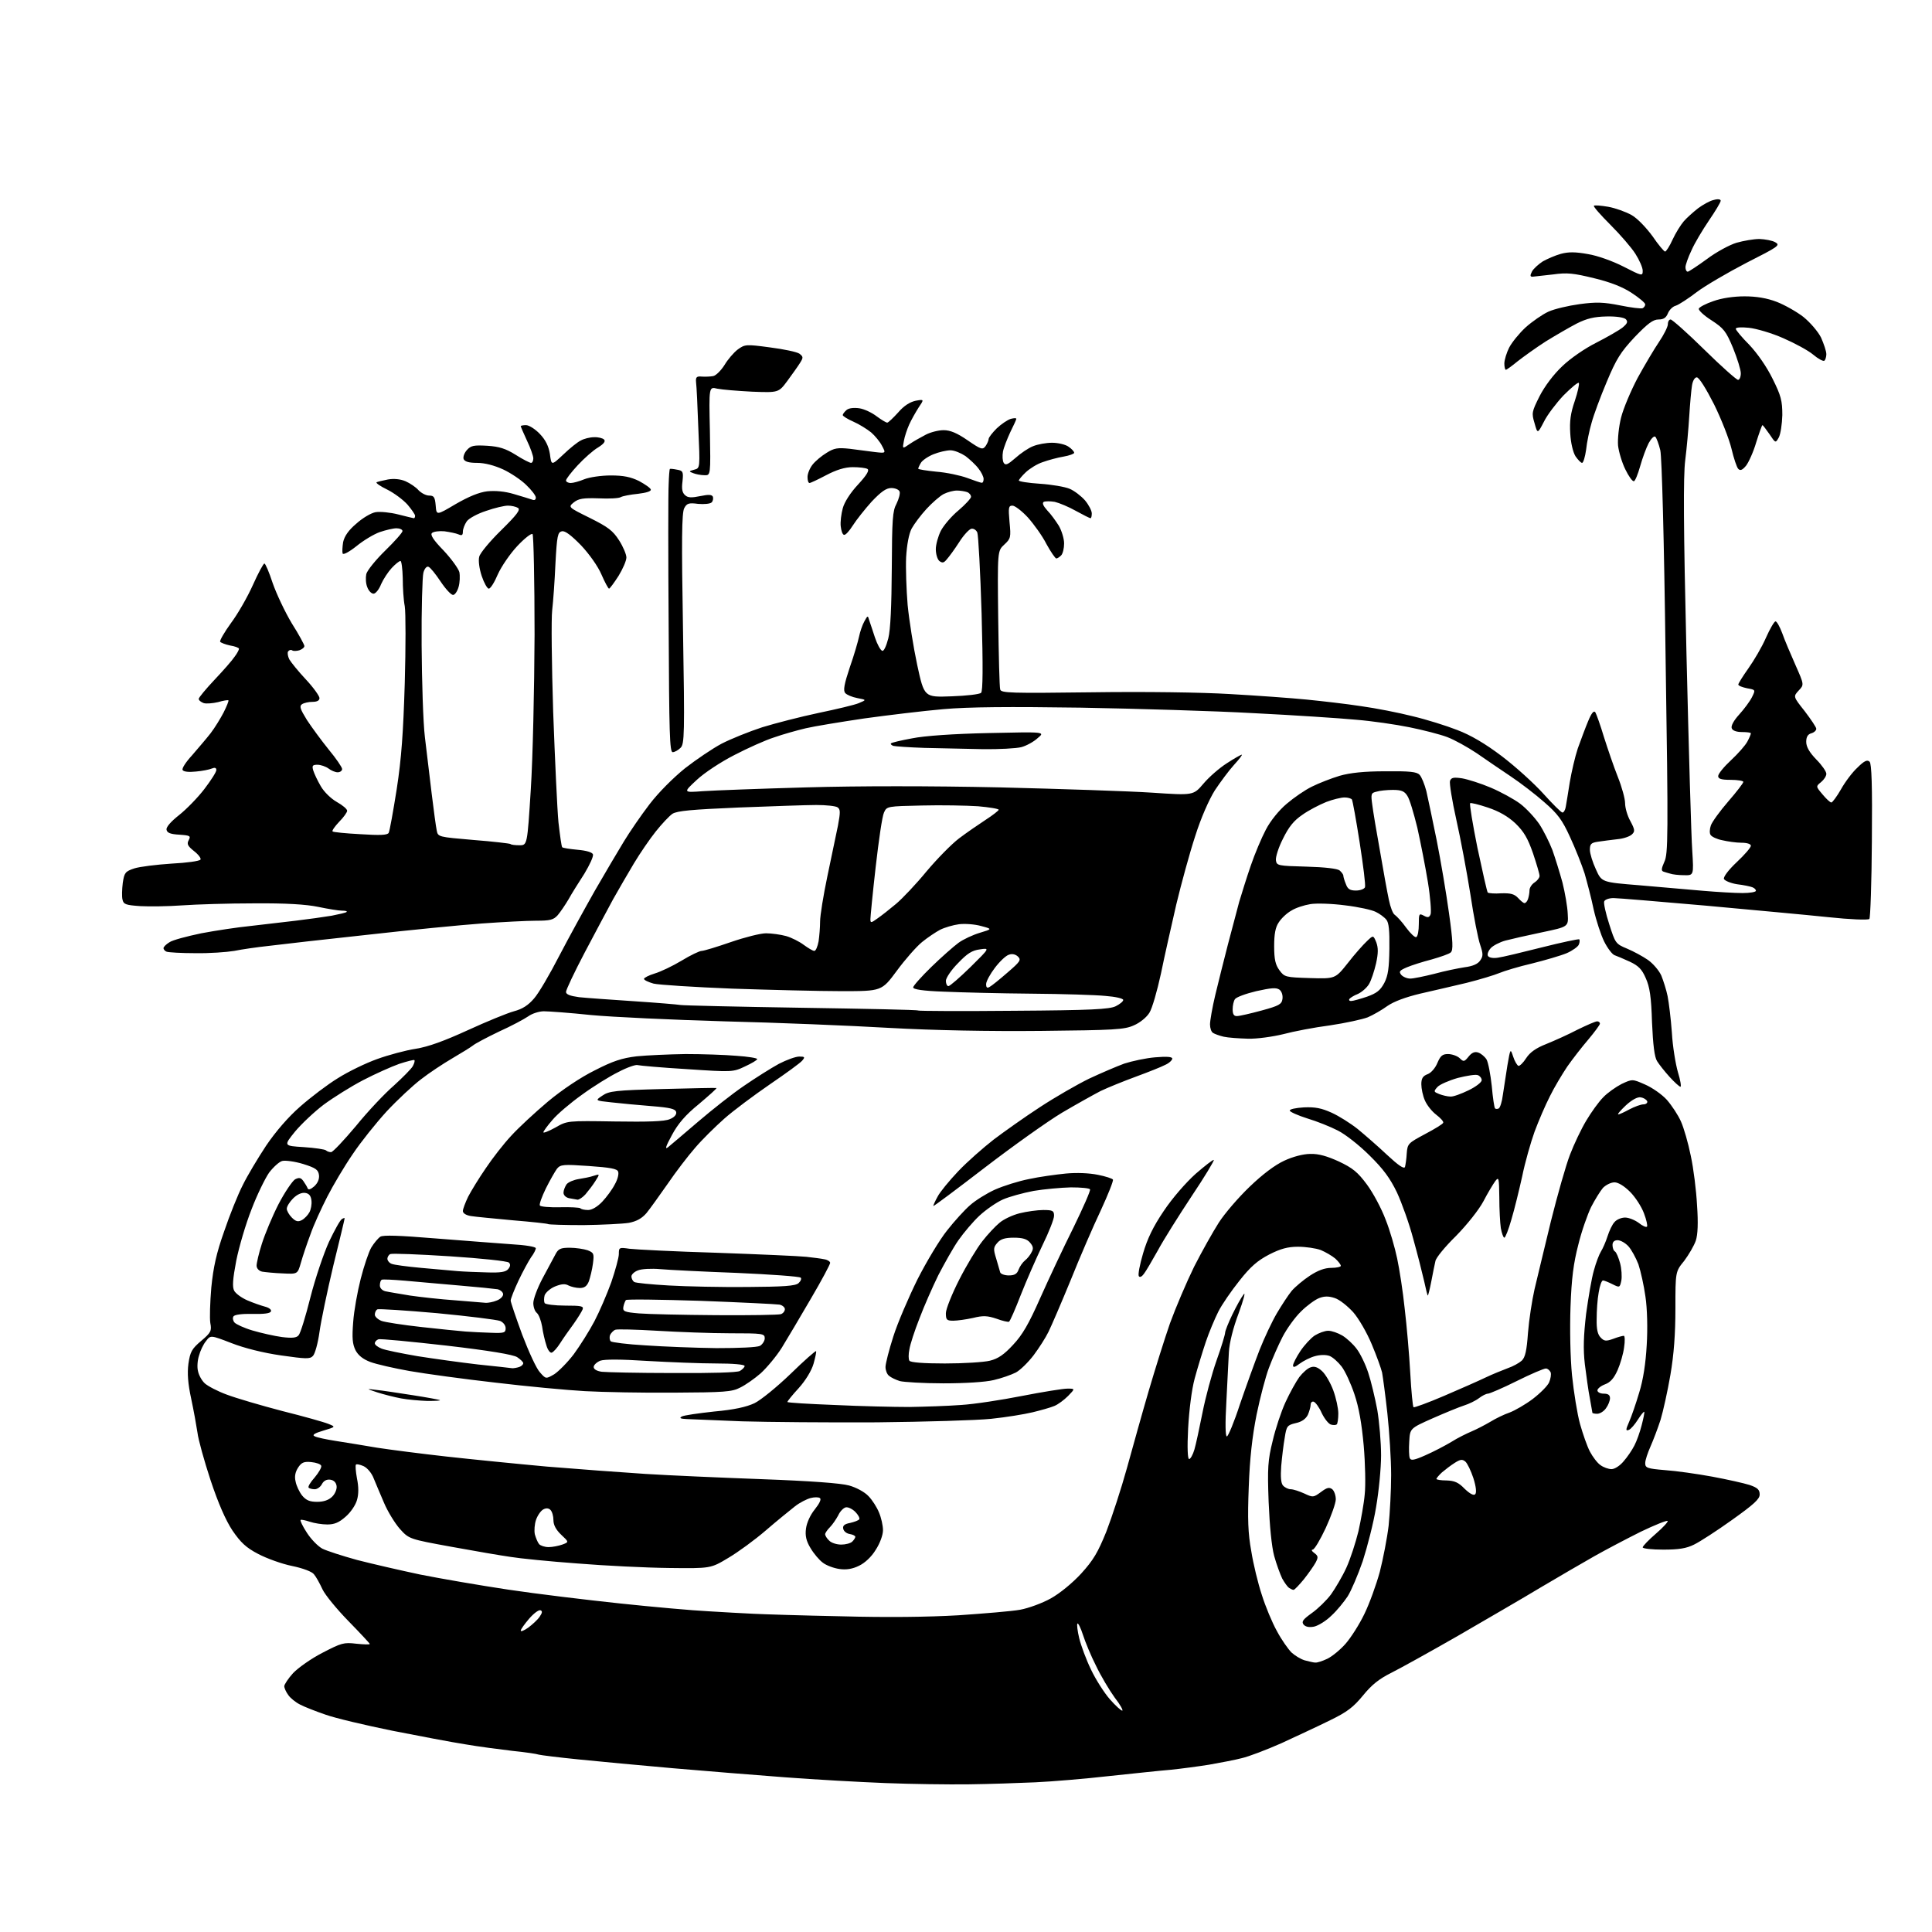 <?xml version="1.0" encoding="UTF-8" standalone="no"?>
<svg 
  version="1.1" 
  xmlns="http://www.w3.org/2000/svg" 
  xmlns:xlink="http://www.w3.org/1999/xlink" 
  xmlns:svg="http://www.w3.org/2000/svg"
  xmlns:rdf="http://www.w3.org/1999/02/22-rdf-syntax-ns#"
  xmlns:cc="http://creativecommons.org/ns#"
  xmlns:dc="http://purl.org/dc/elements/1.1/"
  viewBox="0 0 768 768"
  width="768"
  height="768"
>
<style>svg {background-color: white; }</style>"
<path stroke="none" fill="black" fill-rule="evenodd" d="M385.0,709.3C377.0,709.4 362.2,709.2 352.0,708.8C341.8,708.4 323.8,707.4 312.0,706.5C300.2,705.6 280.1,704.0 267.5,702.9C254.8,701.8 238.0,700.2 230.0,699.4C222.0,698.6 214.9,697.7 214.2,697.5C213.4,697.2 208.7,696.5 203.7,696.0C198.6,695.4 190.2,694.3 185.0,693.4C179.8,692.6 166.7,690.1 156.0,688.0C145.2,685.8 133.3,683.0 129.4,681.6C125.6,680.3 121.0,678.5 119.3,677.6C117.5,676.7 115.4,675.0 114.6,673.8C113.7,672.6 113.0,671.0 113.0,670.3C113.0,669.6 114.6,667.2 116.5,665.1C118.5,663.0 123.7,659.3 128.2,657.0C135.7,653.1 136.7,652.8 141.6,653.4C144.6,653.7 147.0,653.8 147.0,653.5C147.0,653.3 143.2,649.2 138.6,644.5C134.0,639.8 129.3,634.1 128.2,631.8C127.1,629.4 125.6,626.7 124.8,625.8C124.1,624.8 120.5,623.4 116.1,622.5C112.1,621.7 106.0,619.5 102.6,617.7C97.8,615.2 95.7,613.2 92.4,608.4C89.7,604.3 86.8,597.7 83.7,588.4C81.2,580.8 78.8,572.2 78.5,569.5C78.1,566.8 77.0,560.7 76.0,556.0C74.7,550.0 74.4,545.9 74.9,542.1C75.6,537.4 76.2,536.2 80.0,533.0C83.9,529.7 84.2,529.0 83.6,525.9C83.3,524.0 83.5,517.7 84.0,511.8C84.8,503.8 86.0,498.2 89.1,489.5C91.3,483.0 94.6,474.8 96.5,471.1C98.3,467.4 102.5,460.4 105.8,455.4C109.6,449.8 114.6,444.0 119.3,439.9C123.5,436.2 130.2,431.1 134.3,428.6C138.4,426.0 145.4,422.6 149.9,421.0C154.3,419.4 161.3,417.5 165.3,416.9C170.3,416.1 176.6,413.8 186.0,409.5C193.4,406.1 201.7,402.7 204.3,402.0C207.7,401.1 210.0,399.6 212.3,396.9C214.1,394.9 218.6,387.2 222.4,379.8C226.2,372.5 232.6,360.9 236.5,354.0C240.5,347.1 245.6,338.4 248.0,334.5C250.3,330.7 254.9,324.0 258.2,319.7C261.7,315.1 267.6,309.2 272.3,305.4C276.8,301.9 283.3,297.5 286.9,295.6C290.6,293.7 297.8,290.8 303.0,289.1C308.2,287.5 318.3,284.9 325.4,283.4C332.6,281.9 339.8,280.2 341.4,279.5C344.5,278.2 344.5,278.2 340.8,277.5C338.7,277.1 336.6,276.2 336.0,275.5C335.1,274.5 335.6,271.9 337.8,265.3C339.5,260.5 341.1,254.9 341.5,253.0C341.9,251.1 342.8,248.4 343.6,247.0C344.9,244.6 345.0,244.6 345.5,246.5C345.9,247.6 346.9,250.7 347.8,253.4C348.7,256.1 350.0,258.5 350.7,258.7C351.3,259.0 352.3,256.9 353.1,253.8C354.0,250.3 354.4,240.8 354.5,226.0C354.6,206.4 354.8,203.1 356.4,200.2C357.3,198.3 357.9,196.2 357.6,195.4C357.3,194.6 355.8,194.0 354.3,194.0C352.3,194.0 350.3,195.4 346.5,199.4C343.8,202.4 340.4,206.7 339.0,208.9C337.6,211.1 336.1,212.8 335.5,212.6C334.9,212.5 334.4,211.0 334.2,209.2C334.0,207.5 334.4,204.3 335.0,202.1C335.6,199.7 338.0,195.9 341.1,192.6C344.6,188.8 345.7,186.9 344.8,186.4C344.1,186.0 341.5,185.7 339.0,185.7C335.8,185.7 332.4,186.8 328.4,188.9C325.2,190.6 322.2,192.0 321.8,192.0C321.3,192.0 321.0,190.9 321.0,189.6C321.0,188.3 321.9,186.1 323.0,184.7C324.1,183.3 326.6,181.2 328.6,180.0C331.6,178.1 333.0,177.9 337.8,178.4C340.9,178.8 345.4,179.4 347.8,179.7C352.2,180.2 352.2,180.2 350.6,177.2C349.8,175.6 347.8,173.2 346.3,171.9C344.7,170.6 341.5,168.6 339.2,167.6C336.9,166.6 335.0,165.4 335.0,165.0C335.0,164.6 335.7,163.7 336.5,163.0C337.4,162.2 339.4,162.0 341.6,162.3C343.6,162.6 346.7,164.1 348.5,165.5C350.4,166.9 352.2,168.0 352.7,168.0C353.1,168.0 355.0,166.2 357.0,164.0C359.3,161.3 361.7,159.8 364.0,159.3C367.4,158.7 367.4,158.7 365.1,162.1C363.9,164.0 362.2,167.0 361.4,168.8C360.6,170.6 359.6,173.5 359.3,175.3C358.7,178.5 358.7,178.5 361.6,176.5C363.2,175.4 366.1,173.8 368.0,172.8C369.9,171.8 373.1,171.0 375.1,171.0C377.7,171.0 380.4,172.1 384.6,175.0C390.0,178.7 390.6,178.9 391.8,177.3C392.4,176.4 393.0,175.1 393.0,174.5C393.0,173.9 394.5,172.0 396.2,170.3C398.0,168.6 400.5,166.9 401.8,166.5C403.0,166.2 404.0,166.1 404.0,166.5C404.0,166.8 402.9,169.2 401.6,171.8C400.4,174.4 399.0,177.9 398.7,179.5C398.4,181.2 398.5,183.2 399.0,184.0C399.7,185.1 400.6,184.7 403.6,182.1C405.7,180.2 408.8,178.1 410.6,177.4C412.5,176.6 415.9,176.0 418.2,176.0C420.6,176.0 423.6,176.7 424.8,177.6C426.0,178.4 427.0,179.5 427.0,180.0C427.0,180.4 425.1,181.1 422.8,181.5C420.4,181.9 416.7,182.9 414.5,183.7C412.3,184.4 409.3,186.3 407.8,187.7C406.2,189.2 405.0,190.7 405.0,191.0C405.0,191.4 408.8,192.0 413.4,192.3C418.0,192.6 423.3,193.5 425.2,194.3C427.1,195.1 429.8,197.2 431.3,198.9C432.8,200.7 434.0,203.0 434.0,204.1C434.0,205.1 433.8,206.0 433.5,206.0C433.2,206.0 430.6,204.7 427.7,203.1C424.9,201.5 421.0,199.9 419.3,199.5C417.5,199.2 415.6,199.2 414.9,199.5C414.2,200.0 414.7,201.1 416.3,202.9C417.7,204.3 419.7,207.1 420.9,209.0C422.0,210.9 423.0,214.1 423.0,216.0C423.0,218.0 422.5,220.1 421.8,220.8C421.1,221.5 420.3,222.0 419.9,222.0C419.5,222.0 417.7,219.4 416.0,216.3C414.4,213.1 411.0,208.4 408.6,205.7C406.2,203.1 403.4,201.0 402.5,201.0C400.9,201.0 400.8,201.7 401.3,207.5C401.9,213.6 401.8,214.1 399.2,216.5C396.5,219.0 396.5,219.0 396.8,245.8C397.0,260.5 397.3,273.2 397.6,274.1C398.0,275.5 401.9,275.6 433.8,275.2C455.0,274.9 477.4,275.2 489.0,275.9C499.7,276.5 513.5,277.5 519.5,278.1C525.5,278.7 535.2,279.8 541.0,280.7C546.8,281.5 556.0,283.3 561.5,284.7C567.0,286.0 575.0,288.5 579.3,290.2C584.6,292.2 590.4,295.6 597.0,300.6C602.4,304.7 609.8,311.4 613.5,315.5C617.2,319.6 620.6,323.0 621.1,323.0C621.6,323.0 622.2,322.0 622.4,320.8C622.6,319.5 623.4,315.1 624.0,311.0C624.7,306.9 626.1,300.8 627.2,297.5C628.4,294.2 630.2,289.3 631.3,286.7C632.7,283.3 633.6,282.3 634.2,283.2C634.6,283.9 636.2,288.3 637.6,293.0C639.1,297.7 641.5,304.8 643.1,308.8C644.7,312.8 646.0,317.5 646.0,319.3C646.0,321.1 646.9,324.3 648.1,326.4C649.9,329.8 650.0,330.5 648.7,331.7C647.9,332.5 645.3,333.4 642.9,333.6C640.5,333.9 637.0,334.3 635.2,334.6C632.5,335.0 632.0,335.5 632.0,337.8C632.0,339.3 633.1,342.8 634.4,345.6C636.7,350.7 636.7,350.7 651.6,351.9C659.8,352.6 671.2,353.6 676.9,354.1C682.7,354.6 689.7,355.0 692.7,355.0C695.6,355.0 698.0,354.6 698.0,354.1C698.0,353.6 697.4,353.0 696.6,352.7C695.9,352.4 693.1,351.8 690.5,351.5C688.0,351.1 685.6,350.1 685.3,349.4C685.0,348.6 687.1,345.8 690.4,342.7C693.5,339.8 696.0,336.9 696.0,336.2C696.0,335.5 694.5,335.0 692.2,335.0C690.2,335.0 686.7,334.5 684.6,334.0C682.5,333.6 680.4,332.6 680.0,331.9C679.5,331.3 679.6,329.5 680.1,328.1C680.6,326.7 683.7,322.4 687.0,318.6C690.3,314.8 693.0,311.3 693.0,310.8C693.0,310.4 690.8,310.0 688.0,310.0C684.2,310.0 683.0,309.6 683.0,308.5C683.0,307.6 685.3,304.8 688.1,302.2C690.9,299.6 693.8,296.3 694.6,294.8C695.4,293.3 696.0,291.9 696.0,291.5C696.0,291.2 694.4,291.0 692.5,291.0C690.2,291.0 688.7,290.4 688.4,289.5C688.0,288.6 689.2,286.4 691.3,284.1C693.3,281.9 695.6,278.8 696.4,277.2C697.9,274.2 697.9,274.2 694.5,273.6C692.6,273.2 691.0,272.6 691.0,272.1C691.0,271.7 692.8,268.8 695.0,265.7C697.2,262.6 700.4,257.2 702.0,253.5C703.6,249.9 705.3,247.0 705.8,247.0C706.3,247.0 707.5,249.1 708.5,251.8C709.4,254.4 711.8,260.0 713.7,264.3C717.2,272.2 717.2,272.2 715.0,274.5C712.8,276.9 712.8,276.9 717.4,282.7C719.9,286.0 722.0,289.1 722.0,289.7C722.0,290.4 721.1,291.2 720.0,291.5C718.6,291.9 718.0,293.0 718.0,294.9C718.0,296.9 719.3,299.1 722.0,301.9C724.2,304.1 726.0,306.7 726.0,307.6C726.0,308.5 725.1,309.9 723.9,310.9C721.8,312.6 721.8,312.6 724.5,315.8C726.0,317.6 727.5,319.0 728.0,319.0C728.4,319.0 730.2,316.6 731.8,313.8C733.4,310.9 736.4,306.9 738.4,305.1C741.1,302.4 742.3,301.9 743.2,302.8C744.0,303.6 744.3,312.2 744.1,334.2C744.0,350.9 743.5,364.9 743.1,365.3C742.6,365.8 735.3,365.5 726.9,364.6C718.4,363.7 696.4,361.7 678.0,360.0C659.6,358.4 643.1,357.0 641.4,357.0C639.6,357.0 638.0,357.6 637.7,358.3C637.4,359.0 638.3,363.1 639.7,367.4C642.1,374.9 642.2,375.2 646.8,377.1C649.4,378.2 653.1,380.2 655.1,381.6C657.1,383.0 659.5,385.8 660.4,387.8C661.2,389.8 662.4,393.5 662.9,396.0C663.4,398.5 664.2,405.0 664.6,410.5C664.9,416.0 666.1,423.1 667.0,426.2C668.0,429.4 668.4,432.0 668.0,432.0C667.6,432.0 665.6,430.2 663.7,428.1C661.7,425.9 659.5,423.1 658.7,421.8C657.7,420.2 657.1,415.5 656.7,406.4C656.4,396.3 655.8,392.3 654.2,388.8C652.7,385.3 651.3,383.9 647.9,382.3C645.5,381.2 642.7,380.0 641.8,379.7C640.9,379.4 639.0,376.9 637.7,374.3C636.4,371.7 634.5,365.9 633.5,361.5C632.6,357.1 630.9,350.7 629.9,347.2C628.8,343.8 626.2,337.2 624.1,332.7C621.0,325.9 619.2,323.5 613.9,318.9C610.4,315.8 604.4,311.2 600.5,308.6C596.6,306.0 590.6,301.9 587.0,299.4C583.4,297.0 578.2,294.1 575.3,293.0C572.4,291.9 565.7,290.2 560.3,289.1C554.9,288.0 545.3,286.6 539.0,286.1C532.7,285.5 514.5,284.3 498.5,283.5C482.6,282.6 451.5,281.7 429.5,281.3C401.1,280.9 385.2,281.0 375.0,281.9C367.0,282.6 352.9,284.3 343.5,285.6C334.1,287.0 323.7,288.7 320.3,289.5C316.9,290.3 311.2,291.9 307.8,293.1C304.3,294.2 297.2,297.4 292.0,300.1C286.5,302.9 280.0,307.2 277.0,310.0C271.5,315.1 271.5,315.1 279.5,314.5C283.9,314.2 302.4,313.5 320.5,313.0C341.0,312.4 370.1,312.4 397.5,313.0C421.7,313.6 448.9,314.5 458.0,315.1C474.4,316.2 474.4,316.2 478.4,311.5C480.6,308.9 484.7,305.3 487.7,303.4C490.6,301.5 493.3,300.0 493.6,300.0C494.0,300.0 492.6,301.8 490.5,304.1C488.5,306.3 485.1,310.9 482.9,314.2C480.6,317.9 477.4,325.1 475.1,332.4C472.9,339.1 469.6,351.2 467.6,359.5C465.7,367.8 462.9,380.1 461.5,387.0C460.0,393.9 458.0,400.9 456.9,402.6C455.8,404.4 453.1,406.6 450.7,407.6C447.0,409.3 442.9,409.5 413.9,409.8C393.0,410.0 371.4,409.6 353.4,408.6C338.1,407.7 308.6,406.5 288.0,406.0C267.4,405.4 243.5,404.3 235.0,403.5C226.5,402.6 218.0,402.0 216.2,402.0C214.3,402.0 211.5,402.9 210.0,404.0C208.4,405.1 203.2,407.9 198.3,410.1C193.5,412.4 188.8,414.9 188.0,415.6C187.1,416.3 183.4,418.6 179.8,420.7C176.2,422.8 170.6,426.5 167.4,429.0C164.1,431.5 158.0,437.2 153.7,441.8C149.5,446.4 143.4,454.0 140.2,458.8C136.9,463.6 132.4,471.2 130.1,475.7C127.8,480.2 124.7,486.9 123.4,490.7C122.0,494.4 120.3,499.5 119.6,502.0C118.3,506.5 118.3,506.5 112.4,506.2C109.2,506.1 105.5,505.7 104.2,505.5C102.9,505.2 102.0,504.2 102.0,503.1C102.0,502.1 102.9,498.1 104.1,494.4C105.3,490.6 108.2,483.6 110.7,478.7C113.2,473.9 116.2,469.5 117.3,468.8C118.9,468.0 119.6,468.1 120.6,469.5C121.3,470.5 122.1,471.8 122.3,472.4C122.6,473.1 123.5,472.8 124.9,471.6C126.3,470.3 127.0,468.7 126.8,467.1C126.5,465.0 125.6,464.3 120.5,462.7C117.2,461.7 113.5,461.2 112.2,461.5C111.0,461.8 108.7,463.9 107.0,466.1C105.4,468.4 102.2,474.9 100.0,480.7C97.7,486.5 95.0,495.7 93.9,501.2C92.5,508.6 92.3,511.6 93.1,513.1C93.7,514.2 96.0,515.9 98.3,516.9C100.6,517.9 103.8,519.0 105.3,519.4C106.9,519.8 108.0,520.6 107.7,521.3C107.4,522.1 105.0,522.4 100.4,522.3C96.2,522.2 93.2,522.6 92.8,523.3C92.4,523.9 92.6,525.0 93.2,525.7C93.8,526.4 97.0,527.9 100.4,528.9C103.8,529.9 109.1,531.1 112.1,531.5C116.2,532.0 117.9,531.8 118.7,530.8C119.4,530.1 121.5,523.3 123.4,515.7C125.3,508.2 128.7,498.2 130.8,493.6C133.0,489.0 135.2,485.0 135.9,484.6C136.5,484.2 137.0,484.1 137.0,484.3C137.0,484.6 135.0,493.0 132.5,503.1C130.1,513.2 127.6,525.1 127.0,529.5C126.4,533.9 125.2,538.2 124.4,539.0C123.2,540.3 121.6,540.2 111.7,538.8C104.7,537.8 97.1,535.9 92.0,533.9C83.7,530.7 83.7,530.7 81.9,533.1C80.8,534.4 79.6,537.0 79.1,538.9C78.5,540.7 78.3,543.5 78.7,545.0C79.0,546.6 80.2,548.8 81.4,549.9C82.6,551.0 86.6,553.1 90.2,554.4C93.9,555.8 103.8,558.7 112.2,560.9C120.6,563.0 128.8,565.3 130.5,566.0C133.5,567.2 133.5,567.2 128.5,568.7C125.1,569.7 124.0,570.4 125.0,570.9C125.8,571.4 129.7,572.2 133.5,572.8C137.3,573.4 144.8,574.6 150.0,575.5C155.2,576.3 167.6,577.9 177.5,579.0C187.4,580.1 205.4,581.9 217.5,583.0C229.6,584.0 247.2,585.3 256.5,585.9C265.9,586.5 286.8,587.4 303.0,588.0C322.1,588.7 334.3,589.6 337.5,590.5C340.4,591.3 343.7,593.1 345.2,594.7C346.7,596.2 348.6,599.2 349.4,601.2C350.3,603.3 351.0,606.4 351.0,608.3C351.0,610.2 349.8,613.5 348.1,616.1C346.4,618.9 343.8,621.3 341.5,622.4C338.9,623.7 336.4,624.1 333.7,623.7C331.5,623.4 328.5,622.3 327.1,621.2C325.7,620.2 323.5,617.6 322.2,615.4C320.5,612.6 320.0,610.5 320.4,607.6C320.7,605.3 322.1,602.2 323.9,600.0C325.8,597.6 326.6,595.9 325.9,595.5C325.4,595.1 323.7,595.1 322.2,595.5C320.7,595.9 317.9,597.3 316.0,598.8C314.1,600.3 308.9,604.5 304.5,608.3C300.1,612.1 293.4,617.0 289.5,619.3C282.5,623.5 282.5,623.5 266.0,623.3C256.9,623.2 240.5,622.4 229.5,621.5C218.5,620.7 206.6,619.5 203.0,618.9C199.4,618.4 188.9,616.6 179.6,614.9C162.6,611.8 162.6,611.8 158.9,607.7C156.9,605.4 154.1,600.8 152.7,597.5C151.3,594.2 149.4,589.8 148.6,587.8C147.8,585.6 146.0,583.5 144.5,582.8C143.1,582.2 141.8,581.9 141.5,582.2C141.2,582.5 141.4,584.9 141.9,587.7C142.6,591.0 142.6,594.0 141.9,596.3C141.4,598.2 139.4,601.2 137.4,602.9C134.8,605.2 133.0,606.0 130.1,606.0C128.0,606.0 124.9,605.5 123.1,604.9C121.3,604.3 119.7,604.0 119.5,604.2C119.2,604.4 120.3,606.7 122.0,609.3C123.6,611.8 126.3,614.6 128.1,615.6C129.9,616.5 136.1,618.5 141.9,620.1C147.7,621.6 159.0,624.2 167.0,625.9C175.0,627.5 190.7,630.2 202.0,631.9C213.3,633.6 233.3,636.0 246.5,637.4C259.7,638.8 275.4,640.2 281.5,640.5C287.6,640.9 295.6,641.3 299.5,641.5C303.4,641.7 319.1,642.2 334.5,642.5C352.7,643.0 369.0,642.8 381.0,642.1C391.2,641.4 402.2,640.5 405.5,639.9C408.8,639.3 414.3,637.3 417.7,635.4C421.3,633.4 426.3,629.3 429.8,625.5C434.6,620.2 436.4,617.2 439.8,608.8C442.0,603.1 445.7,591.8 448.0,583.5C450.3,575.2 454.1,561.5 456.6,553.0C459.1,544.5 462.9,532.3 465.1,526.0C467.4,519.7 471.7,509.6 474.7,503.5C477.8,497.4 482.2,489.6 484.5,486.0C486.8,482.4 492.3,476.0 496.8,471.7C501.9,466.8 506.8,463.1 510.5,461.4C513.9,459.8 518.1,458.7 520.9,458.7C524.2,458.6 527.6,459.6 532.2,461.7C537.7,464.3 539.7,465.9 543.4,470.9C545.9,474.3 549.2,480.5 550.8,484.8C552.5,489.0 554.5,496.0 555.4,500.3C556.3,504.5 557.7,513.5 558.4,520.3C559.2,527.0 560.2,538.5 560.6,545.8C561.0,553.1 561.6,559.2 561.9,559.4C562.2,559.6 567.7,557.6 574.0,554.9C580.3,552.2 587.8,548.9 590.5,547.6C593.2,546.3 597.2,544.7 599.3,543.9C601.4,543.2 603.9,541.8 604.9,540.9C606.3,539.6 606.9,536.9 607.4,529.8C607.8,524.7 609.0,516.9 610.0,512.5C611.0,508.1 614.0,496.0 616.5,485.5C619.1,475.1 622.5,463.1 624.1,459.0C625.7,454.8 628.6,448.7 630.6,445.4C632.5,442.2 635.5,438.0 637.3,436.2C639.0,434.4 642.3,432.1 644.6,430.9C648.9,428.9 648.9,428.9 653.9,431.1C656.7,432.3 660.6,435.0 662.6,437.2C664.6,439.5 667.1,443.3 668.2,445.8C669.3,448.2 671.1,454.4 672.1,459.4C673.2,464.4 674.3,473.3 674.6,479.1C675.1,486.2 674.9,490.8 674.1,493.2C673.4,495.2 671.3,498.8 669.5,501.2C666.0,505.5 666.0,505.5 666.0,520.2C666.0,530.2 665.4,538.5 664.0,546.6C662.9,553.0 661.1,561.1 660.1,564.4C659.0,567.8 657.2,572.5 656.1,575.0C655.0,577.5 654.0,580.4 654.0,581.6C654.0,583.5 654.7,583.8 661.9,584.4C666.3,584.7 674.7,585.9 680.7,587.0C686.6,588.1 693.3,589.6 695.5,590.3C698.7,591.4 699.5,592.2 699.5,594.1C699.5,595.9 697.2,598.0 688.5,604.2C682.5,608.5 675.7,612.9 673.4,614.0C670.4,615.5 667.4,616.0 661.2,616.0C656.7,616.0 653.0,615.6 653.0,615.1C653.0,614.6 655.4,612.1 658.2,609.7C661.1,607.2 663.2,604.9 662.9,604.6C662.6,604.3 657.8,606.2 652.2,608.9C646.6,611.7 638.4,616.0 633.8,618.6C629.2,621.2 619.6,626.8 612.5,631.0C605.4,635.3 590.5,643.9 579.5,650.3C568.5,656.6 556.6,663.2 553.0,665.0C548.2,667.4 545.3,669.7 541.8,674.0C538.0,678.6 535.6,680.5 528.8,683.8C524.2,686.1 515.5,690.1 509.5,692.9C503.4,695.6 496.3,698.3 493.6,698.9C491.0,699.6 485.1,700.7 480.6,701.5C476.2,702.2 469.4,703.1 465.5,703.5C461.6,703.8 450.6,705.0 441.0,706.0C431.4,707.1 418.1,708.2 411.5,708.5C404.9,708.8 393.0,709.2 385.0,709.3zM446.1,680.0C446.6,680.0 445.3,677.6 443.1,674.8C441.0,671.9 437.6,666.2 435.7,662.2C433.7,658.3 431.4,652.7 430.5,649.9C429.6,647.1 428.6,645.1 428.3,645.4C428.0,645.7 428.3,648.3 429.0,651.2C429.7,654.1 431.8,659.8 433.7,663.7C435.6,667.7 439.0,673.0 441.2,675.5C443.4,678.0 445.6,680.0 446.1,680.0zM522.8,660.9C523.6,661.0 525.7,660.3 527.6,659.4C529.5,658.5 532.8,655.8 534.9,653.4C537.0,651.0 540.4,645.7 542.4,641.5C544.4,637.4 547.1,629.9 548.5,624.8C549.8,619.7 551.4,611.5 552.0,606.5C552.5,601.5 553.0,592.5 553.0,586.3C553.0,580.2 552.3,569.2 551.5,561.8C550.7,554.5 549.7,547.2 549.4,545.6C549.0,543.9 547.2,538.9 545.3,534.4C543.4,529.8 540.1,524.1 537.9,521.6C535.7,519.2 532.5,516.6 530.6,516.0C528.2,515.2 526.5,515.2 524.4,516.0C522.8,516.6 519.5,519.0 517.2,521.3C514.8,523.6 511.5,528.2 509.8,531.5C508.1,534.8 505.7,540.3 504.4,543.8C503.1,547.2 500.9,555.6 499.5,562.4C497.8,571.0 496.8,579.7 496.4,591.1C495.9,603.9 496.1,609.5 497.4,616.6C498.2,621.7 500.1,629.5 501.6,634.0C503.0,638.5 505.7,645.0 507.6,648.4C509.4,651.8 512.1,655.6 513.4,656.9C514.7,658.1 517.0,659.5 518.6,660.0C520.2,660.4 522.1,660.9 522.8,660.9zM210.0,647.0C211.6,645.8 213.7,643.9 214.5,642.7C215.6,641.1 215.7,640.4 214.8,640.1C214.1,639.9 212.1,641.4 210.3,643.5C208.5,645.6 207.0,647.7 207.0,648.2C207.0,648.7 208.3,648.2 210.0,647.0zM522.4,646.6C520.4,647.0 519.0,646.7 518.2,645.8C517.3,644.6 517.9,643.8 521.5,641.2C523.9,639.5 527.3,636.2 529.1,633.8C530.8,631.4 533.6,626.7 535.2,623.2C536.8,619.7 538.9,613.2 540.0,608.7C541.0,604.2 542.2,597.6 542.5,594.0C542.9,590.4 542.7,581.7 542.1,574.7C541.3,565.9 540.2,559.5 538.4,554.2C537.0,550.0 534.7,545.0 533.3,543.2C531.9,541.4 529.8,539.5 528.5,539.0C527.1,538.5 524.8,538.5 522.7,539.1C520.8,539.6 518.1,541.0 516.6,542.1C514.8,543.5 514.0,543.7 514.0,542.8C514.0,542.1 515.3,539.5 516.9,537.1C518.5,534.7 521.1,531.9 522.6,530.9C524.2,529.9 526.6,529.0 528.0,529.0C529.4,529.0 531.9,529.9 533.6,530.9C535.4,532.0 537.9,534.3 539.3,536.2C540.7,538.0 542.8,542.3 543.9,545.7C545.0,549.0 546.6,555.7 547.5,560.5C548.3,565.3 549.0,573.4 549.0,578.5C549.0,583.6 548.1,592.9 547.0,599.2C546.0,605.4 543.5,615.0 541.7,620.6C539.8,626.1 537.1,632.4 535.7,634.6C534.3,636.7 531.5,640.2 529.3,642.2C527.2,644.3 524.1,646.2 522.4,646.6zM514.2,632.0C513.8,632.0 513.0,631.6 512.4,631.2C511.8,630.8 510.6,629.1 509.7,627.5C508.9,625.8 507.4,621.8 506.5,618.5C505.5,614.8 504.7,606.6 504.3,597.0C503.8,583.5 504.0,580.4 505.9,572.8C507.0,568.0 509.3,561.1 511.0,557.4C512.7,553.7 515.2,549.2 516.5,547.4C517.9,545.6 519.9,543.8 521.1,543.5C522.5,543.0 523.9,543.5 525.6,545.1C526.9,546.3 528.9,549.7 530.0,552.7C531.1,555.7 532.0,559.8 532.0,561.9C532.0,564.0 531.7,565.9 531.4,566.2C531.1,566.5 530.1,566.6 529.1,566.3C528.2,566.1 526.5,564.0 525.4,561.7C524.4,559.4 522.9,557.4 522.2,557.2C521.6,557.0 521.0,557.5 521.0,558.4C521.0,559.2 520.5,561.0 519.9,562.4C519.1,564.0 517.5,565.2 515.1,565.7C511.7,566.5 511.4,566.9 510.7,571.5C510.2,574.3 509.6,579.3 509.3,582.8C509.0,587.0 509.2,589.6 510.0,590.5C510.7,591.3 512.1,592.0 513.1,592.0C514.1,592.0 516.5,592.8 518.5,593.7C521.9,595.3 522.1,595.3 525.1,593.1C527.5,591.3 528.4,591.1 529.6,592.0C530.4,592.7 531.0,594.5 531.0,596.0C531.0,597.5 529.2,602.6 527.0,607.4C524.8,612.1 522.5,616.0 521.8,616.0C521.2,616.0 521.4,616.6 522.4,617.3C524.0,618.5 524.1,619.0 523.0,621.1C522.3,622.4 520.2,625.4 518.3,627.8C516.4,630.1 514.6,632.0 514.2,632.0zM218.1,615.0C219.6,615.0 222.1,614.5 223.5,614.0C226.2,613.0 226.2,613.0 223.1,610.1C221.0,608.1 220.0,606.2 220.0,604.3C220.0,602.7 219.5,600.9 218.8,600.2C218.1,599.5 217.1,599.4 216.0,600.0C215.0,600.5 213.7,602.4 213.1,604.1C212.5,605.8 212.3,608.4 212.6,609.9C213.0,611.3 213.7,613.1 214.3,613.8C214.8,614.4 216.5,615.0 218.1,615.0zM334.4,614.0C336.1,614.0 338.1,613.5 338.8,612.8C339.5,612.1 340.0,611.3 340.0,610.9C340.0,610.5 339.0,610.0 337.8,609.8C336.5,609.6 335.4,608.7 335.2,607.7C334.9,606.5 335.7,605.8 337.9,605.4C339.6,605.0 341.3,604.4 341.6,603.9C341.8,603.4 341.1,602.1 340.0,601.0C338.8,599.8 337.1,599.0 336.2,599.2C335.3,599.4 333.9,600.8 333.2,602.4C332.4,603.9 330.9,606.1 329.9,607.1C328.9,608.1 328.0,609.4 328.0,609.9C328.0,610.4 328.7,611.6 329.6,612.4C330.4,613.3 332.6,614.0 334.4,614.0zM126.1,597.0C128.7,597.0 130.7,596.3 132.1,594.9C133.2,593.8 134.0,591.9 133.8,590.7C133.6,589.3 132.7,588.4 131.3,588.2C129.9,588.0 128.7,588.6 128.0,589.9C127.4,591.1 126.1,592.0 125.1,592.0C124.1,592.0 123.0,591.7 122.7,591.4C122.3,591.0 123.4,589.2 125.1,587.3C126.7,585.4 127.9,583.3 127.7,582.7C127.5,582.0 125.7,581.4 123.7,581.2C120.8,580.9 119.8,581.4 118.5,583.4C117.4,585.1 117.0,586.9 117.5,588.9C117.8,590.6 119.0,593.1 120.1,594.5C121.7,596.4 123.1,597.0 126.1,597.0zM586.4,594.0C587.0,593.4 586.8,591.1 585.7,587.6C584.7,584.6 583.3,581.7 582.5,581.0C581.3,580.0 580.5,580.1 578.3,581.5C576.7,582.5 574.5,584.2 573.2,585.3C572.0,586.4 571.0,587.6 571.0,587.9C571.0,588.2 572.8,588.5 575.0,588.5C578.2,588.6 579.8,589.3 582.2,591.8C584.3,593.8 585.8,594.6 586.4,594.0zM640.6,584.0C641.9,584.0 644.0,582.6 645.4,580.9C646.9,579.2 648.8,576.4 649.7,574.6C650.6,572.9 651.9,569.3 652.6,566.5C653.3,563.8 653.8,561.4 653.6,561.2C653.4,561.1 652.3,562.4 651.1,564.3C649.9,566.2 648.3,568.1 647.5,568.4C646.2,568.9 646.2,568.4 647.6,565.2C648.5,563.2 650.3,558.0 651.6,553.6C653.2,548.5 654.2,541.9 654.6,534.6C655.0,528.2 654.8,520.1 654.1,515.5C653.5,511.1 652.2,505.3 651.3,502.6C650.3,500.0 648.5,496.7 647.3,495.4C646.1,494.1 644.2,493.0 643.0,493.0C641.7,493.0 641.0,493.7 641.0,494.9C641.0,496.0 641.4,497.2 642.0,497.5C642.5,497.8 643.4,499.9 644.0,502.1C644.6,504.3 644.8,507.5 644.5,509.1C643.9,511.9 643.8,511.9 641.0,510.5C639.4,509.7 637.7,509.0 637.2,509.0C636.7,509.0 635.9,511.1 635.5,513.8C635.0,516.4 634.7,521.1 634.7,524.3C634.6,528.4 635.1,530.5 636.3,531.7C637.7,533.2 638.5,533.2 641.3,532.2C643.1,531.5 645.0,531.0 645.5,531.0C645.9,531.0 646.0,533.1 645.6,535.6C645.3,538.1 644.1,542.2 643.0,544.7C641.6,547.8 640.2,549.5 638.0,550.3C636.4,550.9 635.0,552.0 635.0,552.7C635.0,553.4 636.1,554.0 637.5,554.0C639.2,554.0 640.0,554.5 640.0,555.8C640.0,556.8 639.3,558.6 638.4,559.8C637.6,561.0 636.0,562.0 634.9,562.0C633.9,562.0 633.0,561.8 633.0,561.6C633.0,561.4 632.5,558.9 632.0,555.9C631.4,553.0 630.6,546.9 630.0,542.3C629.3,536.2 629.5,531.0 630.5,522.3C631.4,515.8 632.7,508.0 633.6,505.0C634.4,502.0 635.7,498.6 636.4,497.5C637.1,496.4 638.3,493.7 639.0,491.5C639.7,489.3 640.9,486.7 641.8,485.8C642.6,484.8 644.5,484.0 646.0,484.0C647.5,484.0 649.9,485.0 651.4,486.1C652.9,487.3 654.4,488.0 654.7,487.6C655.0,487.3 654.5,484.9 653.5,482.3C652.5,479.6 650.0,475.8 648.0,473.8C645.7,471.5 643.3,470.0 641.8,470.0C640.4,470.0 638.4,471.0 637.2,472.2C636.1,473.5 634.0,476.9 632.5,479.8C631.1,482.7 628.7,489.4 627.4,494.8C625.5,502.1 624.7,508.2 624.3,519.5C624.0,528.3 624.2,539.6 624.9,546.7C625.6,553.4 627.0,562.2 628.1,566.1C629.2,570.0 630.9,574.9 632.0,577.0C633.1,579.1 635.0,581.6 636.2,582.4C637.4,583.3 639.4,584.0 640.6,584.0zM566.6,578.5C569.8,577.1 574.4,574.7 576.9,573.2C579.4,571.6 583.1,569.8 585.0,569.0C586.9,568.2 590.2,566.5 592.4,565.2C594.5,563.9 598.0,562.2 600.1,561.5C602.2,560.7 606.4,558.3 609.3,556.1C612.3,553.8 615.2,550.9 615.8,549.5C616.4,548.1 616.7,546.3 616.4,545.5C616.0,544.7 615.2,544.0 614.5,544.0C613.7,544.0 608.5,546.2 602.9,549.0C597.3,551.8 592.1,554.0 591.5,554.0C590.8,554.0 589.2,554.8 587.9,555.8C586.6,556.8 583.9,558.1 582.0,558.7C580.1,559.3 574.5,561.6 569.5,563.8C560.5,567.8 560.5,567.8 560.2,573.0C560.0,575.9 560.1,578.9 560.4,579.6C560.8,580.7 562.1,580.5 566.6,578.5zM472.7,580.0C473.2,580.0 474.2,578.3 474.8,576.2C475.4,574.2 476.8,567.6 478.0,561.6C479.2,555.5 481.7,546.2 483.6,540.8C485.5,535.5 487.0,530.5 487.0,529.8C487.0,529.1 488.3,525.8 489.9,522.5C491.5,519.2 493.5,515.6 494.4,514.5C495.2,513.4 494.3,516.8 492.4,522.0C490.2,527.8 488.7,533.8 488.5,537.5C488.3,540.8 487.9,549.7 487.5,557.2C487.0,565.9 487.1,571.0 487.7,571.0C488.2,571.0 490.6,565.3 492.9,558.2C495.3,551.2 498.8,541.5 500.7,536.6C502.6,531.8 505.7,525.2 507.6,522.0C509.5,518.8 512.1,514.8 513.5,513.1C514.9,511.5 518.1,508.8 520.7,507.1C523.9,505.0 526.6,504.0 529.2,504.0C531.3,504.0 533.0,503.6 533.0,503.2C533.0,502.7 532.0,501.4 530.8,500.3C529.5,499.2 526.9,497.7 525.0,496.9C523.1,496.2 519.0,495.6 516.0,495.6C511.9,495.6 509.0,496.4 504.5,498.7C499.9,501.1 497.1,503.5 492.7,509.1C489.5,513.1 485.7,518.6 484.3,521.4C482.9,524.2 480.6,529.6 479.3,533.5C478.0,537.4 476.0,543.9 474.9,548.0C473.7,552.4 472.7,560.6 472.3,567.8C471.9,575.5 472.1,580.0 472.7,580.0zM348.5,565.4C329.2,565.5 305.2,565.3 295.0,565.0C284.8,564.6 274.9,564.2 273.0,564.1C270.5,564.0 269.9,563.7 271.0,563.1C271.8,562.6 277.6,561.8 283.9,561.1C291.8,560.4 296.7,559.3 299.9,557.8C302.4,556.6 308.9,551.3 314.3,546.1C319.6,540.9 324.2,536.9 324.4,537.1C324.6,537.3 324.1,539.6 323.4,542.1C322.6,544.9 320.2,548.8 317.5,551.8C315.0,554.5 313.0,557.0 313.0,557.3C313.0,557.6 321.4,558.1 331.8,558.5C342.1,559.0 355.4,559.3 361.5,559.3C367.6,559.2 376.8,558.9 382.0,558.5C387.2,558.2 398.2,556.5 406.3,554.9C414.5,553.3 422.6,552.0 424.3,552.0C427.4,552.0 427.4,552.0 424.6,554.9C423.0,556.5 420.6,558.3 419.1,558.9C417.7,559.5 413.8,560.6 410.5,561.4C407.2,562.2 399.8,563.4 394.0,564.0C388.2,564.6 367.8,565.2 348.5,565.4zM169.9,556.9C166.9,556.8 162.2,556.4 159.5,555.9C156.8,555.4 152.5,554.3 150.0,553.5C145.5,552.0 145.5,552.0 149.5,552.5C151.7,552.7 158.2,553.7 164.0,554.6C169.8,555.5 174.7,556.4 174.9,556.6C175.1,556.8 172.9,556.9 169.9,556.9zM268.0,553.6C255.6,553.7 239.7,553.4 232.5,553.0C225.3,552.6 209.3,551.1 196.8,549.6C184.4,548.2 169.1,546.1 162.8,545.0C156.6,543.9 149.6,542.3 147.2,541.4C144.3,540.3 142.4,538.8 141.3,536.7C140.1,534.2 139.9,531.9 140.4,525.5C140.7,521.1 142.1,513.4 143.4,508.3C144.7,503.2 146.6,497.6 147.6,495.9C148.7,494.1 150.3,492.2 151.2,491.6C152.4,490.9 158.6,491.1 173.2,492.3C184.4,493.2 197.9,494.2 203.2,494.6C208.7,494.9 213.0,495.6 213.0,496.2C213.0,496.7 212.2,498.4 211.1,499.8C210.1,501.3 207.8,505.5 206.1,509.1C204.4,512.7 203.0,516.3 203.0,517.0C203.0,517.6 205.1,523.8 207.6,530.6C210.2,537.4 213.3,544.2 214.7,545.6C217.0,548.2 217.0,548.2 220.3,546.3C222.0,545.2 225.6,541.6 228.1,538.3C230.6,534.9 234.3,529.0 236.3,525.2C238.3,521.4 241.3,514.4 243.0,509.7C244.6,505.0 246.0,499.9 246.0,498.5C246.0,495.9 246.1,495.8 250.2,496.4C252.6,496.7 268.2,497.5 285.0,498.0C301.8,498.6 317.8,499.3 320.5,499.6C323.2,499.9 326.5,500.3 327.8,500.6C329.0,500.8 330.0,501.5 330.0,502.0C330.0,502.6 326.6,509.0 322.3,516.3C318.1,523.5 312.9,532.3 310.8,535.7C308.6,539.2 304.8,543.7 302.4,545.9C300.0,548.0 296.3,550.6 294.2,551.6C291.0,553.3 287.7,553.5 268.0,553.6zM375.0,549.9C367.0,549.9 359.2,549.4 357.7,549.0C356.1,548.5 354.2,547.6 353.4,546.9C352.6,546.3 352.0,544.7 352.0,543.4C352.0,542.1 353.4,536.6 355.1,531.3C356.8,525.9 361.2,515.7 364.7,508.6C368.3,501.5 373.6,492.7 376.5,489.1C379.4,485.4 383.5,480.9 385.6,479.1C387.7,477.2 392.2,474.4 395.5,472.9C398.9,471.4 404.9,469.5 409.0,468.7C413.1,467.8 419.7,466.9 423.7,466.5C428.0,466.1 433.0,466.3 436.4,467.0C439.5,467.6 442.2,468.5 442.4,468.9C442.7,469.3 440.5,474.8 437.6,481.1C434.6,487.4 429.2,499.9 425.6,508.9C421.9,517.9 417.9,527.2 416.8,529.4C415.7,531.7 413.0,535.9 410.9,538.7C408.7,541.6 405.5,544.7 403.8,545.6C402.0,546.5 398.1,547.9 395.0,548.6C391.7,549.4 383.7,549.9 375.0,549.9zM267.3,545.8C282.8,545.9 292.9,545.6 294.1,545.0C295.1,544.4 296.0,543.5 296.0,543.0C296.0,542.4 291.3,542.0 284.8,542.0C278.6,542.0 266.2,541.5 257.4,541.0C246.6,540.3 240.4,540.3 238.6,540.9C237.2,541.5 236.0,542.6 236.0,543.4C236.0,544.3 237.2,545.0 239.2,545.3C241.0,545.5 253.7,545.8 267.3,545.8zM203.7,543.9C204.3,543.9 205.5,543.7 206.4,543.4C207.3,543.1 208.0,542.4 208.0,541.9C208.0,541.4 206.9,540.4 205.6,539.5C204.1,538.5 194.7,536.9 177.5,534.9C163.3,533.3 151.1,532.1 150.4,532.4C149.6,532.7 149.0,533.4 149.0,534.0C149.0,534.6 150.2,535.5 151.7,536.1C153.2,536.7 159.6,538.0 166.0,539.1C172.3,540.1 183.1,541.6 190.0,542.4C196.9,543.1 203.0,543.8 203.7,543.9zM375.6,542.0C383.0,542.0 391.1,541.5 393.5,540.9C396.8,540.1 399.2,538.4 402.7,534.6C406.4,530.7 409.0,526.2 413.5,516.0C416.8,508.6 422.7,496.0 426.7,488.0C430.6,480.0 433.6,473.2 433.3,472.8C433.1,472.3 429.6,472.0 425.7,472.0C421.7,472.1 415.1,472.7 410.9,473.4C406.7,474.2 401.2,475.7 398.7,476.8C396.2,477.9 392.0,480.8 389.4,483.2C386.9,485.5 383.1,490.0 381.0,493.0C378.9,496.0 375.4,502.3 373.0,506.9C370.7,511.6 367.3,519.3 365.5,524.1C363.6,528.9 361.8,534.4 361.5,536.4C361.1,538.3 361.1,540.3 361.5,540.9C361.9,541.6 367.1,542.0 375.6,542.0zM219.3,537.7C218.7,537.9 217.7,536.6 217.2,534.8C216.6,533.0 215.8,529.6 215.5,527.3C215.1,525.0 214.2,522.6 213.4,521.9C212.6,521.3 212.0,519.5 212.0,518.0C212.0,516.4 213.6,512.1 215.6,508.3C217.6,504.6 219.9,500.3 220.7,498.8C221.9,496.4 222.8,496.0 226.5,496.0C228.9,496.0 232.1,496.5 233.6,497.0C236.1,498.0 236.2,498.4 235.7,502.3C235.4,504.7 234.6,507.8 234.1,509.3C233.3,511.3 232.3,512.0 230.5,512.0C229.0,512.0 227.0,511.5 226.0,511.0C224.6,510.2 223.1,510.4 220.6,511.4C218.7,512.2 216.9,513.8 216.5,514.9C216.2,516.0 216.2,517.4 216.5,518.0C216.8,518.5 220.5,519.0 224.7,519.0C231.0,519.0 232.1,519.2 231.6,520.5C231.3,521.3 229.7,523.9 228.0,526.3C226.3,528.6 223.9,532.0 222.7,533.9C221.5,535.8 220.0,537.5 219.3,537.7zM284.8,535.9C293.8,535.9 300.9,535.6 302.1,535.0C303.1,534.4 304.0,533.0 304.0,532.0C304.0,530.1 303.2,530.0 290.2,530.0C282.7,530.0 269.6,529.5 261.2,529.0C252.8,528.5 245.3,528.3 244.6,528.6C243.8,528.9 242.9,529.9 242.5,530.7C242.2,531.6 242.3,532.7 242.8,533.2C243.2,533.6 249.4,534.4 256.5,534.8C263.7,535.3 276.4,535.8 284.8,535.9zM195.2,529.8C200.4,530.0 201.0,529.8 201.0,528.0C201.0,526.8 200.0,525.6 198.8,525.1C197.5,524.6 186.3,523.2 173.7,522.0C161.2,520.9 150.5,520.2 150.0,520.5C149.4,520.8 149.0,521.8 149.0,522.6C149.0,523.4 150.2,524.5 151.7,525.1C153.1,525.6 160.2,526.7 167.4,527.5C174.6,528.3 182.5,529.1 185.0,529.3C187.5,529.5 192.1,529.7 195.2,529.8zM401.1,525.4C400.8,525.6 398.5,525.1 396.1,524.2C392.5,523.0 390.8,522.9 386.8,523.9C384.1,524.5 380.5,525.0 378.9,525.0C376.3,525.0 376.0,524.6 376.0,522.0C376.0,520.4 378.4,514.4 381.3,508.7C384.2,503.0 388.3,496.2 390.5,493.4C392.6,490.7 395.7,487.4 397.3,486.1C398.9,484.7 402.5,483.0 405.3,482.3C408.1,481.6 412.4,481.0 414.7,481.0C418.5,481.0 419.0,481.3 419.0,483.3C419.0,484.6 416.9,489.9 414.4,495.0C411.9,500.2 408.0,509.1 405.8,514.7C403.6,520.4 401.5,525.2 401.1,525.4zM284.7,522.8C298.0,522.9 309.5,522.7 310.4,522.4C311.3,522.1 312.0,521.2 312.0,520.4C312.0,519.7 311.0,518.8 309.8,518.6C308.5,518.4 294.4,517.7 278.5,517.1C262.6,516.6 249.2,516.4 248.8,516.8C248.5,517.2 248.0,518.4 247.8,519.5C247.5,521.3 248.2,521.6 254.0,522.1C257.6,522.4 271.4,522.7 284.7,522.8zM193.2,517.9C194.1,517.9 196.0,517.6 197.4,517.0C198.8,516.5 200.0,515.4 200.0,514.5C200.0,513.7 199.0,512.8 197.8,512.5C196.5,512.3 189.7,511.6 182.5,511.0C175.3,510.4 165.7,509.5 161.0,509.1C156.3,508.7 152.2,508.5 151.8,508.7C151.3,508.9 151.0,509.9 151.0,511.0C151.0,512.0 151.9,513.0 153.2,513.3C154.5,513.6 158.9,514.3 163.0,515.0C167.1,515.6 175.2,516.5 181.0,516.9C186.8,517.4 192.3,517.8 193.2,517.9zM567.6,515.0C567.4,515.0 566.8,512.4 566.1,509.2C565.4,506.1 563.5,498.6 561.8,492.5C560.2,486.4 557.2,478.1 555.3,474.0C552.6,468.4 549.9,464.7 544.4,459.3C540.4,455.3 534.8,450.9 531.8,449.4C528.9,447.9 523.4,445.7 519.7,444.6C515.9,443.4 512.8,442.0 512.7,441.5C512.6,440.9 515.1,440.4 518.3,440.2C522.8,440.0 525.3,440.5 529.3,442.3C532.2,443.6 536.8,446.5 539.7,448.8C542.5,451.1 547.8,455.7 551.4,459.1C555.8,463.2 558.1,464.8 558.5,463.9C558.7,463.1 559.1,460.7 559.2,458.5C559.5,454.6 559.8,454.4 566.5,450.8C570.3,448.8 573.6,446.8 573.7,446.3C573.9,445.8 572.6,444.4 570.9,443.1C569.2,441.8 567.2,439.3 566.4,437.4C565.6,435.6 565.0,432.7 565.0,431.0C565.0,428.7 565.6,427.7 567.5,427.0C568.9,426.5 570.6,424.5 571.4,422.5C572.6,419.7 573.4,419.0 575.6,419.0C577.1,419.0 579.2,419.7 580.2,420.6C581.8,422.2 582.1,422.1 583.8,420.0C585.0,418.5 586.2,417.9 587.6,418.4C588.6,418.7 590.1,419.9 590.9,421.1C591.6,422.3 592.5,427.1 593.0,431.7C593.4,436.3 594.0,440.3 594.3,440.6C594.6,440.9 595.3,440.9 595.8,440.6C596.3,440.3 597.1,437.9 597.4,435.3C597.8,432.6 598.6,427.4 599.2,423.6C600.4,416.7 600.4,416.7 601.5,420.0C602.1,421.9 603.1,423.5 603.6,423.7C604.1,423.8 605.5,422.5 606.7,420.6C608.2,418.3 610.6,416.6 614.7,415.0C617.9,413.7 623.5,411.2 627.1,409.3C630.8,407.5 634.2,406.0 634.9,406.0C635.5,406.0 636.0,406.4 636.0,406.9C636.0,407.4 633.9,410.2 631.4,413.2C628.9,416.1 625.1,421.0 623.0,424.0C621.0,427.0 617.8,432.3 616.1,435.8C614.3,439.3 611.6,445.6 610.0,449.9C608.5,454.1 606.2,462.1 605.1,467.6C603.9,473.0 602.0,480.8 600.8,484.8C599.7,488.7 598.4,492.0 598.0,492.0C597.6,492.0 597.0,490.3 596.6,488.2C596.3,486.2 596.0,480.7 596.0,476.0C595.9,468.2 595.8,467.7 594.4,469.5C593.6,470.6 591.4,474.2 589.7,477.5C587.9,480.9 583.2,486.8 578.8,491.3C574.5,495.5 570.8,500.0 570.6,501.3C570.3,502.5 569.6,506.1 569.0,509.2C568.4,512.4 567.7,515.0 567.6,515.0zM297.1,511.6C311.5,511.5 316.1,511.2 317.4,510.1C318.3,509.3 318.7,508.3 318.3,507.9C317.8,507.4 306.4,506.6 293.0,506.0C279.5,505.5 265.7,504.8 262.4,504.5C259.0,504.2 255.0,504.4 253.6,505.0C252.2,505.5 251.0,506.6 251.0,507.4C251.0,508.2 251.5,509.2 252.1,509.6C252.7,510.0 258.9,510.6 265.9,511.0C272.8,511.4 286.9,511.7 297.1,511.6zM454.7,506.4C453.9,507.5 453.1,507.9 452.7,507.3C452.3,506.7 453.1,502.6 454.4,498.2C456.1,492.4 458.4,487.6 462.6,481.4C466.0,476.3 471.4,470.1 475.3,466.6C479.0,463.4 482.2,460.9 482.5,461.1C482.7,461.4 478.8,467.9 473.7,475.5C468.6,483.2 462.5,492.9 460.3,497.0C458.0,501.1 455.5,505.4 454.7,506.4zM401.0,507.0C403.3,507.0 404.3,506.4 404.9,504.7C405.4,503.4 406.5,501.8 407.5,501.0C408.4,500.3 409.6,498.8 410.1,497.7C410.9,496.3 410.7,495.4 409.4,493.9C408.2,492.5 406.4,492.0 403.0,492.0C399.6,492.0 397.8,492.5 396.5,494.0C394.9,495.8 394.8,496.5 396.0,500.3C396.7,502.6 397.4,505.1 397.6,505.8C397.8,506.4 399.3,507.0 401.0,507.0zM193.6,505.8C199.0,506.0 201.1,505.6 202.0,504.5C202.9,503.4 203.0,502.6 202.3,501.9C201.7,501.3 191.2,500.2 178.9,499.4C166.6,498.6 155.9,498.2 155.2,498.5C154.6,498.7 154.0,499.6 154.0,500.4C154.0,501.1 154.8,502.1 155.7,502.4C156.6,502.8 161.9,503.5 167.4,504.0C173.0,504.5 179.5,505.1 182.0,505.3C184.5,505.5 189.7,505.7 193.6,505.8zM231.9,487.0C224.4,487.0 218.1,486.8 217.9,486.6C217.7,486.4 211.4,485.7 204.0,485.1C196.6,484.4 189.0,483.7 187.2,483.4C185.3,483.1 184.0,482.3 184.0,481.4C184.0,480.6 185.0,478.0 186.1,475.7C187.3,473.4 190.4,468.3 193.1,464.4C195.7,460.5 200.2,454.7 203.2,451.5C206.1,448.3 212.7,442.2 217.8,437.9C223.3,433.3 230.9,428.2 236.4,425.5C243.6,421.8 247.2,420.6 253.1,419.9C257.1,419.5 265.9,419.1 272.5,419.0C279.1,419.0 288.2,419.3 292.8,419.7C297.3,420.0 301.0,420.6 301.0,421.0C301.0,421.4 298.8,422.7 296.2,423.9C291.4,426.2 291.1,426.2 273.1,425.0C263.0,424.4 254.2,423.6 253.5,423.4C252.8,423.1 249.3,424.3 245.9,426.1C242.4,427.8 235.8,431.9 231.3,435.2C226.8,438.4 221.5,442.9 219.6,445.2C217.6,447.5 216.0,449.7 216.0,450.1C216.0,450.5 218.1,449.7 220.8,448.2C225.5,445.5 225.5,445.5 244.4,445.8C257.5,446.0 264.1,445.8 266.2,444.9C268.0,444.2 269.0,443.1 268.8,442.1C268.5,440.8 266.5,440.3 259.0,439.7C253.8,439.3 246.6,438.6 243.0,438.2C236.5,437.5 236.5,437.5 239.5,435.5C242.1,433.7 244.7,433.4 263.5,432.9C275.0,432.6 284.6,432.4 284.8,432.5C285.0,432.7 281.8,435.5 277.8,438.9C272.5,443.2 269.5,446.7 267.1,451.2C264.6,455.8 264.2,457.1 265.6,456.0C266.6,455.2 272.0,450.6 277.5,445.9C283.0,441.2 291.2,434.7 295.8,431.6C300.3,428.5 306.5,424.6 309.6,422.9C312.7,421.3 316.3,420.0 317.7,420.0C319.9,420.0 320.1,420.2 318.9,421.6C318.2,422.5 312.4,426.7 306.1,431.0C299.7,435.4 291.5,441.5 287.9,444.7C284.3,447.9 279.0,453.1 276.3,456.3C273.5,459.5 268.6,465.9 265.4,470.6C262.1,475.3 258.4,480.5 257.0,482.2C255.2,484.3 253.1,485.5 250.0,486.1C247.5,486.5 239.4,486.9 231.9,487.0zM120.0,485.0C121.1,484.4 122.4,483.0 123.0,481.9C123.6,480.8 124.0,478.7 123.8,477.2C123.6,475.3 122.8,474.4 121.3,474.2C119.9,474.0 118.1,474.8 116.5,476.4C115.1,477.8 114.0,479.6 114.0,480.5C114.0,481.3 114.9,482.9 116.0,484.0C117.6,485.6 118.5,485.8 120.0,485.0zM233.8,481.0C235.3,481.0 237.5,479.7 239.4,477.7C241.1,475.9 243.4,472.8 244.4,470.8C245.5,468.9 246.1,466.6 245.7,465.7C245.3,464.6 242.6,464.1 234.0,463.5C223.9,462.8 222.8,462.9 221.4,464.6C220.6,465.7 218.6,469.2 217.0,472.4C215.4,475.7 214.3,478.7 214.6,479.2C214.9,479.7 218.5,480.0 222.6,479.9C226.7,479.8 230.3,480.0 230.7,480.3C231.0,480.7 232.4,481.0 233.8,481.0zM391.4,464.2C380.2,472.8 371.0,479.7 371.0,479.4C371.0,479.1 371.7,477.5 372.7,475.7C373.6,473.9 377.3,469.4 380.9,465.6C384.5,461.8 390.9,456.2 395.0,453.0C399.1,449.9 407.4,444.0 413.4,440.1C419.5,436.1 428.2,431.1 432.9,428.8C437.6,426.6 443.9,423.9 446.9,422.8C450.0,421.8 455.5,420.6 459.2,420.3C463.9,419.9 466.0,420.1 466.0,420.8C466.0,421.4 464.8,422.6 463.2,423.3C461.7,424.1 456.4,426.2 451.5,428.0C446.6,429.8 440.2,432.4 437.5,433.7C434.8,435.1 427.8,439.0 422.2,442.3C416.5,445.7 402.6,455.6 391.4,464.2zM229.6,476.9C229.0,476.8 227.5,476.5 226.2,476.3C224.9,476.0 224.0,475.1 224.0,474.1C224.0,473.2 224.6,471.7 225.2,470.8C225.9,469.9 228.1,469.0 230.0,468.7C231.9,468.4 234.6,467.9 236.0,467.4C238.5,466.6 238.5,466.6 236.6,469.6C235.6,471.2 233.8,473.5 232.7,474.8C231.6,476.0 230.2,476.9 229.6,476.9zM131.6,458.0C132.3,458.0 136.7,453.3 141.5,447.6C146.2,441.8 153.0,434.6 156.6,431.5C160.1,428.3 163.5,424.9 164.1,423.8C164.7,422.7 165.0,421.6 164.7,421.4C164.5,421.2 161.8,421.9 158.7,422.9C155.6,424.0 149.1,426.9 144.3,429.4C139.5,431.9 132.5,436.3 128.7,439.1C125.0,441.9 119.9,446.7 117.3,449.8C112.7,455.5 112.7,455.5 120.8,456.0C125.3,456.3 129.2,456.9 129.6,457.3C130.0,457.7 130.9,458.0 131.6,458.0zM643.3,443.0C643.7,443.0 645.7,442.1 647.7,441.0C649.8,439.9 652.3,439.0 653.3,439.0C654.3,439.0 655.0,438.4 654.8,437.8C654.5,437.1 653.4,436.4 652.2,436.2C650.9,436.0 648.7,437.2 646.3,439.4C644.2,441.4 642.8,443.0 643.3,443.0zM576.6,435.9C577.7,436.0 580.9,434.8 583.8,433.4C586.7,432.0 589.0,430.2 589.0,429.4C589.0,428.6 588.3,427.7 587.5,427.4C586.7,427.0 583.1,427.6 579.5,428.5C576.0,429.5 572.3,431.1 571.4,432.1C569.8,433.9 569.9,434.0 572.1,434.9C573.4,435.4 575.4,435.9 576.6,435.9zM496.1,412.9C492.5,412.8 488.1,412.5 486.4,412.1C484.7,411.7 482.8,411.0 482.2,410.6C481.5,410.2 481.0,408.7 481.0,407.2C481.0,405.8 481.9,400.5 483.1,395.5C484.3,390.6 486.5,381.6 488.1,375.5C489.7,369.4 491.7,361.8 492.6,358.5C493.6,355.2 495.6,348.7 497.2,344.1C498.8,339.4 501.5,333.0 503.2,329.8C505.0,326.3 508.5,322.0 511.5,319.5C514.3,317.1 518.8,314.0 521.5,312.7C524.3,311.3 529.2,309.4 532.5,308.4C536.7,307.2 542.2,306.6 550.7,306.6C560.4,306.5 563.2,306.8 564.3,308.0C565.1,308.8 566.3,311.8 567.0,314.5C567.6,317.2 569.5,326.0 571.1,334.0C572.7,342.0 574.9,355.0 576.0,363.0C577.6,374.4 577.7,377.7 576.7,378.6C576.1,379.2 572.6,380.4 569.1,381.4C565.6,382.3 561.2,383.7 559.3,384.5C556.3,385.8 556.0,386.2 557.0,387.5C557.7,388.3 559.3,389.0 560.6,389.0C561.9,389.0 566.2,388.1 570.2,387.1C574.2,386.0 579.6,384.9 582.2,384.5C585.4,384.1 587.5,383.2 588.4,381.8C589.6,380.1 589.6,379.2 588.4,375.6C587.6,373.4 585.8,364.3 584.5,355.5C583.1,346.7 580.6,333.3 578.9,325.8C577.2,318.2 576.1,311.3 576.4,310.4C576.9,309.1 577.8,308.9 581.2,309.4C583.5,309.8 588.6,311.4 592.6,313.1C596.6,314.8 601.9,317.7 604.3,319.5C606.8,321.4 610.1,325.0 611.9,327.6C613.6,330.2 615.9,334.8 617.1,337.9C618.2,341.0 620.0,346.8 621.1,350.8C622.1,354.8 623.1,360.5 623.2,363.3C623.5,368.4 623.5,368.4 613.0,370.6C607.2,371.8 600.7,373.3 598.4,373.9C596.2,374.5 593.5,375.9 592.6,376.9C591.6,378.0 591.1,379.4 591.5,380.0C591.9,380.7 593.6,381.0 595.4,380.7C597.1,380.5 605.0,378.6 612.9,376.6C620.8,374.6 627.5,373.2 627.8,373.4C628.0,373.7 628.0,374.6 627.6,375.5C627.3,376.3 625.1,377.9 622.8,378.9C620.4,379.9 614.2,381.7 609.0,383.0C603.8,384.2 597.9,386.0 596.0,386.8C594.1,387.6 588.2,389.4 583.0,390.7C577.8,391.9 569.5,393.9 564.5,395.0C558.7,396.4 554.1,398.1 551.5,399.9C549.3,401.5 545.8,403.5 543.7,404.4C541.6,405.2 534.8,406.7 528.7,407.6C522.5,408.4 514.2,410.0 510.1,411.1C506.0,412.1 499.7,413.0 496.1,412.9zM491.8,403.9C492.7,403.9 497.1,402.9 501.5,401.7C508.5,399.8 509.5,399.2 509.8,397.1C510.0,395.6 509.5,394.1 508.6,393.4C507.3,392.5 505.3,392.7 499.4,394.0C495.2,395.0 491.4,396.4 490.9,397.2C490.4,397.9 490.0,399.7 490.0,401.2C490.0,403.2 490.5,404.0 491.8,403.9zM403.0,401.8C433.9,401.6 441.0,401.2 443.5,400.0C445.1,399.2 446.5,398.1 446.5,397.5C446.5,396.9 443.4,396.2 439.5,395.9C435.6,395.5 422.4,395.1 410.0,395.0C397.6,394.9 382.0,394.5 375.2,394.2C366.8,393.9 363.0,393.3 363.0,392.5C363.0,391.9 366.3,388.2 370.2,384.4C374.2,380.5 379.1,376.2 381.0,374.8C382.9,373.4 386.8,371.6 389.5,370.8C394.5,369.3 394.5,369.3 390.0,368.1C387.5,367.4 383.6,367.1 381.2,367.4C378.9,367.7 375.5,368.7 373.7,369.6C372.0,370.5 368.7,372.7 366.5,374.5C364.3,376.3 359.8,381.4 356.5,385.9C350.5,394.0 350.5,394.0 334.5,394.0C325.7,394.0 306.2,393.5 291.1,393.0C276.0,392.4 261.9,391.5 259.8,391.0C257.7,390.4 256.0,389.6 256.0,389.1C256.0,388.7 257.9,387.7 260.2,387.0C262.6,386.3 267.4,384.0 270.9,381.9C274.5,379.7 278.1,378.0 278.9,378.0C279.8,378.0 285.0,376.4 290.5,374.5C296.0,372.6 302.3,371.0 304.5,371.0C306.7,371.0 310.3,371.5 312.5,372.1C314.6,372.7 317.8,374.3 319.5,375.6C321.3,376.9 323.1,378.0 323.7,378.0C324.3,378.0 325.0,376.3 325.4,374.2C325.7,372.2 326.0,368.6 326.0,366.3C326.0,364.0 327.3,355.9 328.9,348.3C330.5,340.7 332.4,331.6 333.1,328.2C334.1,322.8 334.1,321.7 332.9,320.9C332.1,320.4 328.4,320.0 324.5,320.0C320.6,320.0 306.7,320.5 293.6,321.0C275.0,321.8 269.2,322.3 267.3,323.5C266.0,324.4 263.1,327.5 260.7,330.5C258.3,333.5 254.4,339.2 252.0,343.2C249.6,347.2 245.9,353.6 243.7,357.5C241.6,361.4 236.5,370.9 232.4,378.7C228.3,386.5 225.0,393.5 225.0,394.3C225.0,395.3 226.6,395.9 230.2,396.4C233.1,396.7 242.9,397.4 252.0,398.0C261.1,398.6 269.4,399.3 270.5,399.5C271.6,399.7 293.2,400.2 318.5,400.6C343.8,401.0 364.7,401.4 365.0,401.7C365.2,401.9 382.3,402.0 403.0,401.8zM537.2,397.9C537.9,397.9 540.7,397.1 543.4,396.2C547.3,394.8 548.7,393.7 550.3,390.7C551.8,387.8 552.2,384.7 552.3,377.1C552.4,369.9 552.1,366.8 551.1,365.6C550.3,364.6 548.4,363.2 546.9,362.5C545.4,361.7 539.9,360.5 534.8,359.9C529.6,359.2 523.3,359.0 520.9,359.4C518.4,359.8 515.0,360.9 513.3,362.0C511.5,363.0 509.3,365.1 508.3,366.7C507.0,368.6 506.5,371.3 506.5,376.1C506.5,381.4 507.0,383.5 508.6,385.7C510.6,388.4 511.0,388.5 520.7,388.8C530.8,389.1 530.8,389.1 535.8,382.8C538.5,379.3 542.0,375.4 543.4,374.1C545.9,371.7 545.9,371.7 547.1,374.6C547.9,376.8 547.9,378.9 547.0,383.0C546.3,386.0 545.1,389.7 544.2,391.2C543.3,392.7 541.3,394.4 539.8,395.1C538.2,395.7 536.7,396.7 536.4,397.1C536.1,397.6 536.5,398.0 537.2,397.9zM393.4,392.3C394.2,391.9 397.4,389.3 400.5,386.6C405.5,382.3 406.0,381.6 404.7,380.3C403.8,379.4 402.4,379.0 401.1,379.5C399.9,379.8 397.4,382.2 395.5,384.7C393.6,387.2 392.0,390.1 392.0,391.2C392.0,392.6 392.4,392.9 393.4,392.3zM377.0,392.0C377.6,392.0 381.5,388.6 385.8,384.4C393.5,376.8 393.5,376.8 389.5,377.4C386.4,377.8 384.5,379.0 380.8,382.9C378.1,385.6 376.0,388.8 376.0,389.9C376.0,391.1 376.5,392.0 377.0,392.0zM77.6,378.9C72.1,378.9 66.9,378.6 66.2,378.3C65.6,378.1 65.0,377.4 65.0,376.9C65.0,376.4 66.0,375.4 67.3,374.6C68.5,373.7 74.3,372.2 80.0,371.0C85.8,369.9 94.5,368.6 99.5,368.1C104.5,367.5 112.5,366.6 117.5,366.0C122.5,365.4 128.9,364.5 131.9,364.0C134.9,363.4 137.6,362.8 137.8,362.5C138.1,362.2 137.2,362.0 135.9,362.0C134.6,362.0 130.3,361.3 126.5,360.5C121.7,359.5 113.7,359.0 101.0,359.1C90.8,359.1 78.0,359.5 72.4,359.9C66.9,360.3 59.4,360.4 55.8,360.2C50.0,359.8 49.1,359.5 48.7,357.6C48.4,356.5 48.5,353.5 48.8,351.0C49.4,346.9 49.8,346.4 53.4,345.2C55.6,344.5 62.2,343.7 68.2,343.3C74.2,343.0 79.3,342.3 79.7,341.7C80.0,341.2 78.9,339.7 77.1,338.3C74.6,336.3 74.2,335.5 75.0,334.0C75.9,332.3 75.6,332.1 71.3,331.8C67.8,331.6 66.4,331.1 66.2,329.8C66.0,328.8 67.9,326.6 71.2,324.0C74.1,321.7 78.6,317.1 81.2,313.7C83.8,310.3 86.0,306.9 86.0,306.1C86.0,305.2 85.4,305.0 84.2,305.5C83.3,305.9 80.4,306.5 77.9,306.7C75.1,307.0 73.0,306.8 72.6,306.1C72.2,305.5 73.9,302.9 76.3,300.3C78.6,297.6 82.0,293.7 83.7,291.5C85.4,289.3 87.7,285.5 88.9,283.2C90.1,280.8 91.0,278.6 90.8,278.4C90.6,278.2 88.7,278.5 86.7,279.1C84.6,279.6 82.0,279.8 81.0,279.5C79.9,279.1 79.0,278.4 79.0,277.8C79.0,277.3 81.9,273.8 85.3,270.2C88.8,266.5 92.4,262.4 93.3,261.0C94.3,259.7 95.0,258.3 95.0,257.9C95.0,257.5 93.4,256.9 91.5,256.6C89.6,256.2 87.8,255.5 87.5,255.1C87.3,254.6 89.2,251.3 91.8,247.7C94.5,244.1 98.4,237.3 100.5,232.6C102.6,227.9 104.7,224.0 105.1,224.0C105.5,224.0 107.0,227.5 108.4,231.8C109.9,236.1 113.3,243.3 116.0,247.8C118.8,252.2 121.0,256.3 121.0,256.8C121.0,257.4 120.1,258.1 119.0,258.5C117.9,258.8 116.6,258.9 116.1,258.5C115.6,258.2 114.9,258.4 114.5,259.0C114.2,259.5 114.4,260.9 115.0,262.1C115.7,263.3 118.6,266.9 121.6,270.1C124.6,273.3 127.0,276.7 127.0,277.5C127.0,278.5 126.0,279.0 124.2,279.0C122.7,279.0 120.9,279.4 120.1,279.9C118.9,280.7 119.3,281.8 122.0,286.2C123.9,289.1 127.8,294.4 130.7,298.0C133.6,301.5 136.0,305.0 136.0,305.7C136.0,306.4 135.2,307.0 134.2,307.0C133.3,307.0 131.6,306.3 130.6,305.5C129.5,304.7 127.5,304.0 126.2,304.0C124.2,304.0 124.0,304.4 124.5,306.2C124.9,307.5 126.2,310.3 127.5,312.5C128.8,314.8 131.6,317.5 133.9,318.8C136.2,320.1 138.0,321.6 138.0,322.3C138.0,322.9 136.6,324.9 134.8,326.7C133.1,328.5 131.9,330.2 132.2,330.5C132.4,330.8 137.4,331.3 143.2,331.6C151.0,332.1 153.9,332.0 154.5,331.1C154.9,330.4 156.3,322.5 157.7,313.7C159.6,301.4 160.3,291.2 160.9,271.5C161.3,257.2 161.3,243.5 160.9,241.0C160.4,238.5 160.1,233.5 160.1,229.8C160.0,226.0 159.6,223.0 159.2,223.0C158.7,223.0 157.2,224.2 155.7,225.8C154.3,227.3 152.4,230.2 151.5,232.2C150.7,234.3 149.3,236.0 148.5,236.0C147.6,236.0 146.5,234.8 146.0,233.4C145.4,232.0 145.3,229.7 145.6,228.2C146.0,226.7 149.4,222.5 153.2,218.8C156.9,215.2 160.0,211.7 160.0,211.1C160.0,210.5 158.9,210.0 157.6,210.0C156.3,210.0 153.4,210.7 151.0,211.5C148.7,212.3 144.5,214.8 141.7,217.1C138.8,219.4 136.4,220.7 136.2,220.0C136.0,219.4 136.1,217.4 136.4,215.5C136.9,213.2 138.5,210.8 141.6,208.2C144.0,206.0 147.5,203.9 149.3,203.6C151.1,203.3 155.2,203.7 158.3,204.5C161.5,205.3 164.3,206.0 164.5,206.0C164.8,206.0 165.0,205.6 165.0,205.0C165.0,204.5 163.6,202.5 162.0,200.6C160.3,198.7 156.7,196.0 153.9,194.6C151.2,193.3 149.3,192.0 149.7,191.7C150.1,191.5 152.2,191.0 154.2,190.6C156.5,190.2 159.1,190.4 161.2,191.3C163.0,192.1 165.4,193.7 166.4,194.9C167.5,196.0 169.3,197.0 170.6,197.0C172.5,197.0 172.9,197.6 173.2,201.0C173.5,204.9 173.5,204.9 181.1,200.4C186.3,197.4 190.4,195.7 193.7,195.3C197.0,195.0 200.6,195.3 204.3,196.4C207.4,197.3 210.6,198.3 211.5,198.6C212.4,199.0 213.0,198.7 213.0,197.8C213.0,197.0 211.3,194.8 209.2,192.8C207.2,190.8 203.0,188.0 200.0,186.6C196.5,185.0 192.7,184.0 189.7,184.0C186.3,184.0 184.8,183.5 184.3,182.5C184.0,181.6 184.6,180.0 185.6,178.9C187.2,177.1 188.4,176.9 193.7,177.2C198.4,177.5 201.0,178.3 205.0,180.8C207.8,182.6 210.6,184.0 211.1,184.0C211.6,184.0 212.0,183.2 212.0,182.2C212.0,181.3 210.9,178.1 209.5,175.2C208.1,172.2 207.0,169.6 207.0,169.4C207.0,169.2 208.0,169.0 209.1,169.0C210.3,169.0 212.8,170.6 214.6,172.5C216.9,174.9 218.1,177.4 218.6,180.5C219.2,185.1 219.2,185.1 223.9,180.7C226.5,178.2 229.6,175.7 230.9,175.1C232.1,174.4 234.5,173.8 236.1,173.8C237.8,173.7 239.6,174.2 240.1,174.7C240.8,175.4 240.1,176.4 237.7,177.9C235.8,179.0 232.2,182.2 229.6,185.0C227.1,187.7 225.0,190.4 225.0,191.0C225.0,191.5 225.8,192.0 226.9,192.0C227.9,192.0 230.4,191.3 232.3,190.5C234.3,189.7 239.0,189.0 242.8,189.0C247.9,189.0 250.7,189.6 254.0,191.2C256.4,192.5 258.6,194.0 258.7,194.6C258.9,195.3 256.9,195.9 253.6,196.3C250.5,196.6 247.5,197.2 246.8,197.6C246.1,198.1 242.1,198.3 238.0,198.1C231.8,197.9 230.0,198.2 228.1,199.7C225.8,201.6 225.8,201.6 234.5,205.9C241.7,209.5 243.6,210.9 246.1,214.8C247.7,217.3 249.0,220.4 249.0,221.6C249.0,222.9 247.6,226.1 245.9,228.9C244.1,231.7 242.4,234.0 242.1,234.0C241.8,234.0 240.4,231.4 239.1,228.4C237.7,225.1 234.2,220.2 231.0,216.8C227.1,212.8 224.6,210.9 223.4,211.2C221.7,211.5 221.4,212.9 220.8,224.0C220.5,230.9 219.9,239.2 219.5,242.6C219.1,245.9 219.3,264.1 219.9,283.1C220.6,302.0 221.5,321.7 222.0,326.9C222.6,332.1 223.2,336.6 223.5,336.8C223.8,337.1 226.5,337.5 229.6,337.8C233.1,338.1 235.4,338.8 235.7,339.6C236.0,340.4 234.4,343.8 232.3,347.3C230.1,350.7 227.2,355.3 226.0,357.5C224.7,359.7 222.8,362.5 221.7,363.8C220.0,365.7 218.6,366.0 213.1,366.0C209.5,366.0 199.8,366.5 191.5,367.1C183.2,367.7 162.8,369.7 146.0,371.6C129.2,373.4 111.7,375.4 106.9,376.0C102.2,376.5 96.0,377.4 93.1,378.0C90.1,378.5 83.2,379.0 77.6,378.9zM563.0,372.5C563.6,372.2 564.0,369.9 564.0,367.4C564.0,363.2 564.1,363.0 566.0,364.0C567.6,364.9 568.2,364.7 568.7,363.4C569.0,362.4 568.6,356.7 567.6,350.6C566.6,344.5 564.7,334.8 563.4,329.0C562.0,323.3 560.3,317.5 559.4,316.3C558.3,314.5 557.0,314.0 553.7,314.0C551.4,314.0 548.4,314.3 547.2,314.7C545.0,315.2 544.9,315.6 545.5,319.9C545.8,322.4 547.2,330.8 548.6,338.5C549.9,346.2 551.5,354.9 552.1,357.7C552.7,360.6 553.7,363.3 554.5,363.7C555.2,364.2 557.3,366.4 559.0,368.8C560.7,371.1 562.5,372.8 563.0,372.5zM348.8,365.1C350.4,364.0 353.7,361.4 356.2,359.3C358.7,357.2 364.2,351.4 368.3,346.4C372.5,341.4 378.3,335.5 381.2,333.3C384.1,331.1 388.9,327.8 391.8,325.9C394.6,324.1 397.0,322.2 397.0,321.9C397.0,321.5 393.3,320.9 388.8,320.5C384.2,320.2 374.2,320.0 366.5,320.2C352.7,320.5 352.5,320.5 351.4,323.0C350.7,324.4 349.3,334.1 348.1,344.6C346.9,355.1 346.0,364.5 346.0,365.4C346.0,367.0 346.3,366.9 348.8,365.1zM606.0,359.0C606.5,359.0 607.1,358.3 607.4,357.4C607.7,356.5 608.0,355.0 608.0,353.9C608.0,352.9 608.9,351.5 610.0,350.8C611.1,350.1 612.0,348.9 612.0,348.2C612.0,347.4 610.8,343.4 609.4,339.2C607.3,333.2 605.8,330.6 602.4,327.3C599.4,324.5 595.9,322.5 591.4,321.0C587.8,319.8 584.6,319.0 584.4,319.3C584.1,319.6 585.4,327.6 587.3,337.0C589.3,346.4 591.1,354.4 591.4,354.8C591.8,355.1 594.2,355.3 596.8,355.1C600.6,355.0 602.0,355.4 603.5,357.0C604.5,358.1 605.6,359.0 606.0,359.0zM539.0,354.0C540.7,354.0 542.3,353.4 542.6,352.7C542.9,351.9 541.9,344.0 540.5,335.0C539.1,326.0 537.7,318.3 537.4,317.8C537.1,317.4 535.8,317.0 534.5,317.0C533.1,317.0 529.8,317.8 527.2,318.8C524.5,319.9 520.2,322.1 517.7,323.9C514.3,326.2 512.3,328.7 510.0,333.4C508.2,336.9 507.0,340.8 507.2,342.0C507.5,344.1 508.0,344.2 519.3,344.5C526.7,344.7 531.6,345.3 532.5,346.0C533.3,346.7 534.0,347.6 534.0,348.1C534.0,348.5 534.4,350.0 535.0,351.4C535.7,353.4 536.6,354.0 539.0,354.0zM669.4,347.9C667.3,347.9 664.8,347.6 664.0,347.3C663.2,347.1 661.9,346.7 661.3,346.5C660.3,346.2 660.4,345.3 661.6,342.6C663.1,339.5 663.2,332.7 662.1,261.4C661.5,213.8 660.6,181.7 660.0,179.0C659.4,176.5 658.5,174.1 658.0,173.6C657.5,173.2 656.4,174.3 655.4,176.1C654.4,178.0 652.9,182.1 652.0,185.3C651.1,188.5 650.0,191.2 649.5,191.3C648.9,191.4 647.4,189.3 646.1,186.6C644.8,184.0 643.5,179.7 643.2,177.1C643.0,174.5 643.5,169.6 644.4,166.0C645.3,162.4 648.3,155.3 651.0,150.2C653.8,145.1 657.6,138.7 659.5,135.9C661.4,133.1 663.0,129.9 663.0,128.9C663.0,127.8 663.5,127.0 664.1,127.0C664.7,127.0 670.8,132.4 677.5,139.0C684.2,145.6 690.3,151.0 690.9,151.0C691.5,151.0 692.0,149.8 692.0,148.4C692.0,147.0 690.6,142.5 688.9,138.3C686.1,131.6 685.2,130.5 680.3,127.3C677.3,125.4 675.1,123.3 675.3,122.7C675.5,122.1 678.1,120.7 681.1,119.7C684.4,118.5 689.2,117.8 693.5,117.8C698.2,117.8 702.4,118.5 706.3,120.0C709.4,121.2 714.2,123.9 716.9,126.0C719.6,128.2 722.7,131.8 723.9,134.2C725.0,136.7 726.0,139.6 726.0,140.8C726.0,141.9 725.6,143.1 725.2,143.4C724.7,143.7 722.7,142.6 720.8,141.0C718.8,139.3 713.4,136.4 708.8,134.4C704.3,132.4 698.1,130.6 695.2,130.3C692.2,130.0 690.0,130.1 690.0,130.7C690.0,131.2 692.4,134.1 695.4,137.1C698.6,140.5 702.3,145.8 704.6,150.5C708.0,157.3 708.5,159.3 708.5,165.0C708.4,168.6 707.8,172.6 707.1,173.9C705.8,176.2 705.8,176.2 703.4,172.6C702.0,170.6 700.8,169.0 700.6,169.0C700.4,169.0 699.3,172.1 698.1,175.9C697.0,179.7 695.1,183.8 694.1,185.1C692.6,186.9 691.8,187.2 691.0,186.4C690.4,185.8 689.2,182.2 688.3,178.4C687.4,174.6 684.3,166.7 681.4,160.8C678.2,154.5 675.4,150.0 674.5,150.0C673.7,150.0 672.9,151.3 672.6,153.2C672.3,155.0 671.8,160.6 671.5,165.5C671.2,170.4 670.5,178.3 669.9,183.0C669.1,189.3 669.2,209.3 670.4,260.0C671.3,297.7 672.3,332.9 672.7,338.2C673.3,348.0 673.3,348.0 669.4,347.9zM206.5,336.0C209.6,336.0 209.6,336.0 211.0,313.8C211.8,301.4 212.4,274.0 212.5,252.3C212.5,230.8 212.1,212.8 211.7,212.3C211.2,211.9 208.5,214.0 205.6,217.1C202.7,220.2 199.3,225.2 197.9,228.3C196.6,231.4 195.0,234.0 194.3,234.0C193.7,234.0 192.4,231.7 191.5,229.0C190.5,226.0 190.1,222.8 190.5,221.3C190.8,219.9 194.8,215.1 199.2,210.8C205.5,204.6 207.0,202.6 205.9,201.9C205.1,201.4 203.3,201.0 201.9,201.0C200.5,201.0 196.6,201.9 193.2,203.1C189.8,204.2 186.3,206.1 185.5,207.3C184.7,208.5 184.0,210.3 184.0,211.3C184.0,212.8 183.6,213.0 182.2,212.4C181.3,212.0 178.8,211.5 176.7,211.2C174.6,211.0 172.3,211.3 171.7,211.9C171.0,212.6 172.2,214.6 176.3,218.8C179.4,222.1 182.2,226.0 182.6,227.4C182.9,228.9 182.8,231.6 182.3,233.3C181.8,235.1 180.8,236.5 180.1,236.5C179.3,236.5 177.1,234.1 175.1,231.1C173.1,228.1 171.0,225.5 170.3,225.3C169.6,225.0 168.7,226.1 168.3,227.7C167.9,229.2 167.5,242.2 167.6,256.5C167.7,270.8 168.2,287.2 168.9,293.0C169.6,298.8 170.8,308.9 171.6,315.5C172.4,322.1 173.3,328.7 173.6,330.1C174.1,332.7 174.2,332.7 188.2,333.9C196.0,334.5 202.6,335.3 202.9,335.5C203.1,335.8 204.7,336.0 206.5,336.0zM267.4,299.0C266.2,299.0 266.0,291.5 265.8,248.8C265.6,221.1 265.6,195.8 265.8,192.6C265.9,189.3 266.1,186.6 266.3,186.4C266.4,186.3 267.7,186.4 269.1,186.7C271.5,187.1 271.7,187.5 271.3,191.4C270.9,194.4 271.2,195.9 272.4,196.9C273.5,197.9 275.0,197.9 278.4,197.2C281.8,196.5 283.0,196.6 283.4,197.5C283.6,198.2 283.4,199.2 282.9,199.7C282.3,200.3 279.9,200.5 277.5,200.3C273.8,199.8 273.0,200.1 272.0,202.0C271.0,203.8 270.9,214.8 271.5,250.0C272.2,292.1 272.1,295.8 270.5,297.3C269.6,298.2 268.2,299.0 267.4,299.0zM390.5,297.8C383.9,297.7 373.6,297.4 367.5,297.3C361.4,297.1 355.9,296.7 355.1,296.5C354.3,296.2 353.9,295.7 354.2,295.5C354.4,295.2 358.2,294.3 362.6,293.5C367.5,292.5 379.0,291.7 393.0,291.4C415.5,290.9 415.5,290.9 412.5,293.4C410.9,294.9 407.9,296.5 406.0,297.0C404.1,297.5 397.1,297.9 390.5,297.8zM378.2,276.8C384.1,276.6 389.4,276.0 390.0,275.4C390.7,274.7 390.8,265.4 390.2,243.9C389.7,227.2 388.9,212.7 388.5,211.7C388.1,210.7 387.0,210.0 386.1,210.2C385.2,210.4 383.0,212.8 381.3,215.5C379.5,218.3 377.3,221.3 376.4,222.3C375.2,223.8 374.6,223.9 373.4,223.0C372.6,222.3 372.0,220.2 372.0,218.3C372.0,216.5 372.9,213.2 374.0,211.0C375.1,208.9 378.2,205.2 381.0,202.9C383.7,200.6 386.0,198.1 386.0,197.5C386.0,196.8 385.3,195.9 384.4,195.6C383.5,195.3 381.7,195.0 380.4,195.0C379.0,195.0 376.7,195.6 375.1,196.4C373.6,197.2 370.5,199.9 368.3,202.3C366.0,204.8 363.4,208.3 362.4,210.1C361.3,212.2 360.5,216.5 360.2,221.5C360.0,225.9 360.3,234.4 360.8,240.5C361.4,246.6 363.1,257.3 364.6,264.3C367.4,277.2 367.4,277.2 378.2,276.8zM390.2,191.9C390.7,192.0 391.0,191.3 391.0,190.4C391.0,189.5 390.1,187.7 389.0,186.3C387.9,184.8 385.5,182.6 383.8,181.3C382.0,180.1 379.4,179.0 377.8,179.0C376.3,179.0 373.2,179.7 371.0,180.6C368.8,181.5 366.5,183.1 366.0,184.1C365.4,185.1 365.0,186.1 365.0,186.3C365.0,186.6 368.3,187.1 372.2,187.5C376.2,187.8 381.8,189.0 384.5,190.0C387.2,191.0 389.8,191.9 390.2,191.9zM280.0,188.9C278.6,188.9 276.6,188.5 275.6,188.1C273.7,187.4 273.8,187.3 276.0,186.7C278.3,186.1 278.3,186.1 277.6,170.3C277.3,161.6 276.9,153.4 276.7,152.0C276.5,149.9 276.9,149.5 279.0,149.7C280.4,149.8 282.4,149.7 283.5,149.5C284.6,149.3 286.6,147.3 288.0,145.1C289.3,142.9 291.7,140.1 293.3,138.9C296.1,136.9 296.5,136.8 306.1,138.1C311.6,138.8 316.8,139.9 317.8,140.6C319.3,141.8 319.4,142.1 318.0,144.3C317.2,145.6 314.9,148.8 313.0,151.4C309.5,156.1 309.5,156.1 299.0,155.7C293.2,155.4 287.0,154.9 285.1,154.5C281.8,153.7 281.8,153.7 282.2,171.4C282.5,189.0 282.5,189.0 280.0,188.9zM628.9,184.0C628.4,184.0 627.3,182.8 626.3,181.4C625.3,179.8 624.4,176.1 624.2,172.3C623.9,167.5 624.3,164.3 626.0,159.4C627.2,155.8 627.9,152.6 627.6,152.2C627.2,151.9 624.5,154.2 621.5,157.2C618.6,160.3 615.0,165.0 613.7,167.7C611.2,172.5 611.2,172.5 610.0,168.2C608.8,164.2 608.9,163.7 612.0,157.5C614.0,153.6 617.5,148.9 621.0,145.6C624.2,142.5 630.0,138.5 634.6,136.2C638.9,134.0 643.6,131.3 645.0,130.2C646.9,128.6 647.2,127.9 646.3,126.9C645.6,126.2 642.5,125.7 638.6,125.8C633.7,125.9 630.8,126.6 626.8,128.6C623.9,130.1 618.4,133.3 614.5,135.7C610.6,138.2 605.6,141.8 603.3,143.6C601.0,145.5 598.9,147.0 598.6,147.0C598.3,147.0 598.0,145.9 598.0,144.5C598.0,143.1 598.9,140.2 599.9,138.2C601.0,136.1 603.9,132.5 606.5,130.1C609.1,127.8 613.1,125.0 615.5,123.9C617.9,122.8 623.5,121.5 627.9,120.9C634.6,120.0 637.4,120.1 644.0,121.4C648.4,122.3 652.5,122.8 653.0,122.5C653.6,122.2 654.0,121.5 654.0,121.0C654.0,120.4 651.6,118.4 648.7,116.5C645.1,114.1 640.3,112.2 633.7,110.6C625.5,108.6 623.0,108.3 617.3,109.1C613.6,109.5 609.9,109.9 609.2,110.0C608.2,110.0 608.2,109.5 609.0,107.9C609.6,106.8 611.6,105.0 613.3,103.9C615.1,102.9 618.3,101.5 620.5,100.9C623.5,100.1 626.2,100.1 631.2,101.0C635.0,101.6 641.1,103.8 645.4,106.0C652.8,109.8 653.0,109.8 653.0,107.6C653.0,106.4 651.7,103.4 650.1,100.9C648.6,98.5 644.1,93.3 640.2,89.4C636.3,85.5 633.3,82.1 633.6,81.8C633.8,81.5 636.4,81.7 639.3,82.2C642.1,82.7 646.3,84.2 648.6,85.5C650.9,86.8 654.4,90.5 656.9,93.9C659.2,97.3 661.5,100.0 661.9,100.0C662.3,100.0 663.7,97.9 664.9,95.2C666.1,92.6 668.1,89.4 669.3,88.0C670.5,86.6 673.1,84.3 675.0,82.8C676.9,81.4 679.7,79.8 681.2,79.5C682.9,79.0 684.0,79.2 684.0,79.8C684.0,80.4 681.9,83.9 679.3,87.7C676.8,91.4 673.6,96.7 672.4,99.5C671.1,102.2 670.0,105.3 670.0,106.2C670.0,107.2 670.4,108.0 670.9,108.0C671.3,108.0 674.8,105.7 678.5,103.0C682.2,100.2 687.6,97.3 690.3,96.5C693.1,95.7 697.2,95.0 699.4,95.0C701.7,95.1 704.5,95.6 705.7,96.3C707.8,97.5 707.0,98.0 694.2,104.5C686.7,108.4 677.8,113.6 674.5,116.1C671.1,118.7 667.4,121.1 666.2,121.5C664.9,121.8 663.5,123.3 663.0,124.6C662.3,126.3 661.3,127.0 659.3,127.0C657.1,127.0 655.0,128.6 649.8,134.0C644.2,140.0 642.5,142.7 638.7,151.8C636.2,157.7 633.5,165.0 632.7,168.0C631.8,171.0 630.8,175.9 630.5,178.8C630.1,181.6 629.4,184.0 628.9,184.0z" />

</svg>